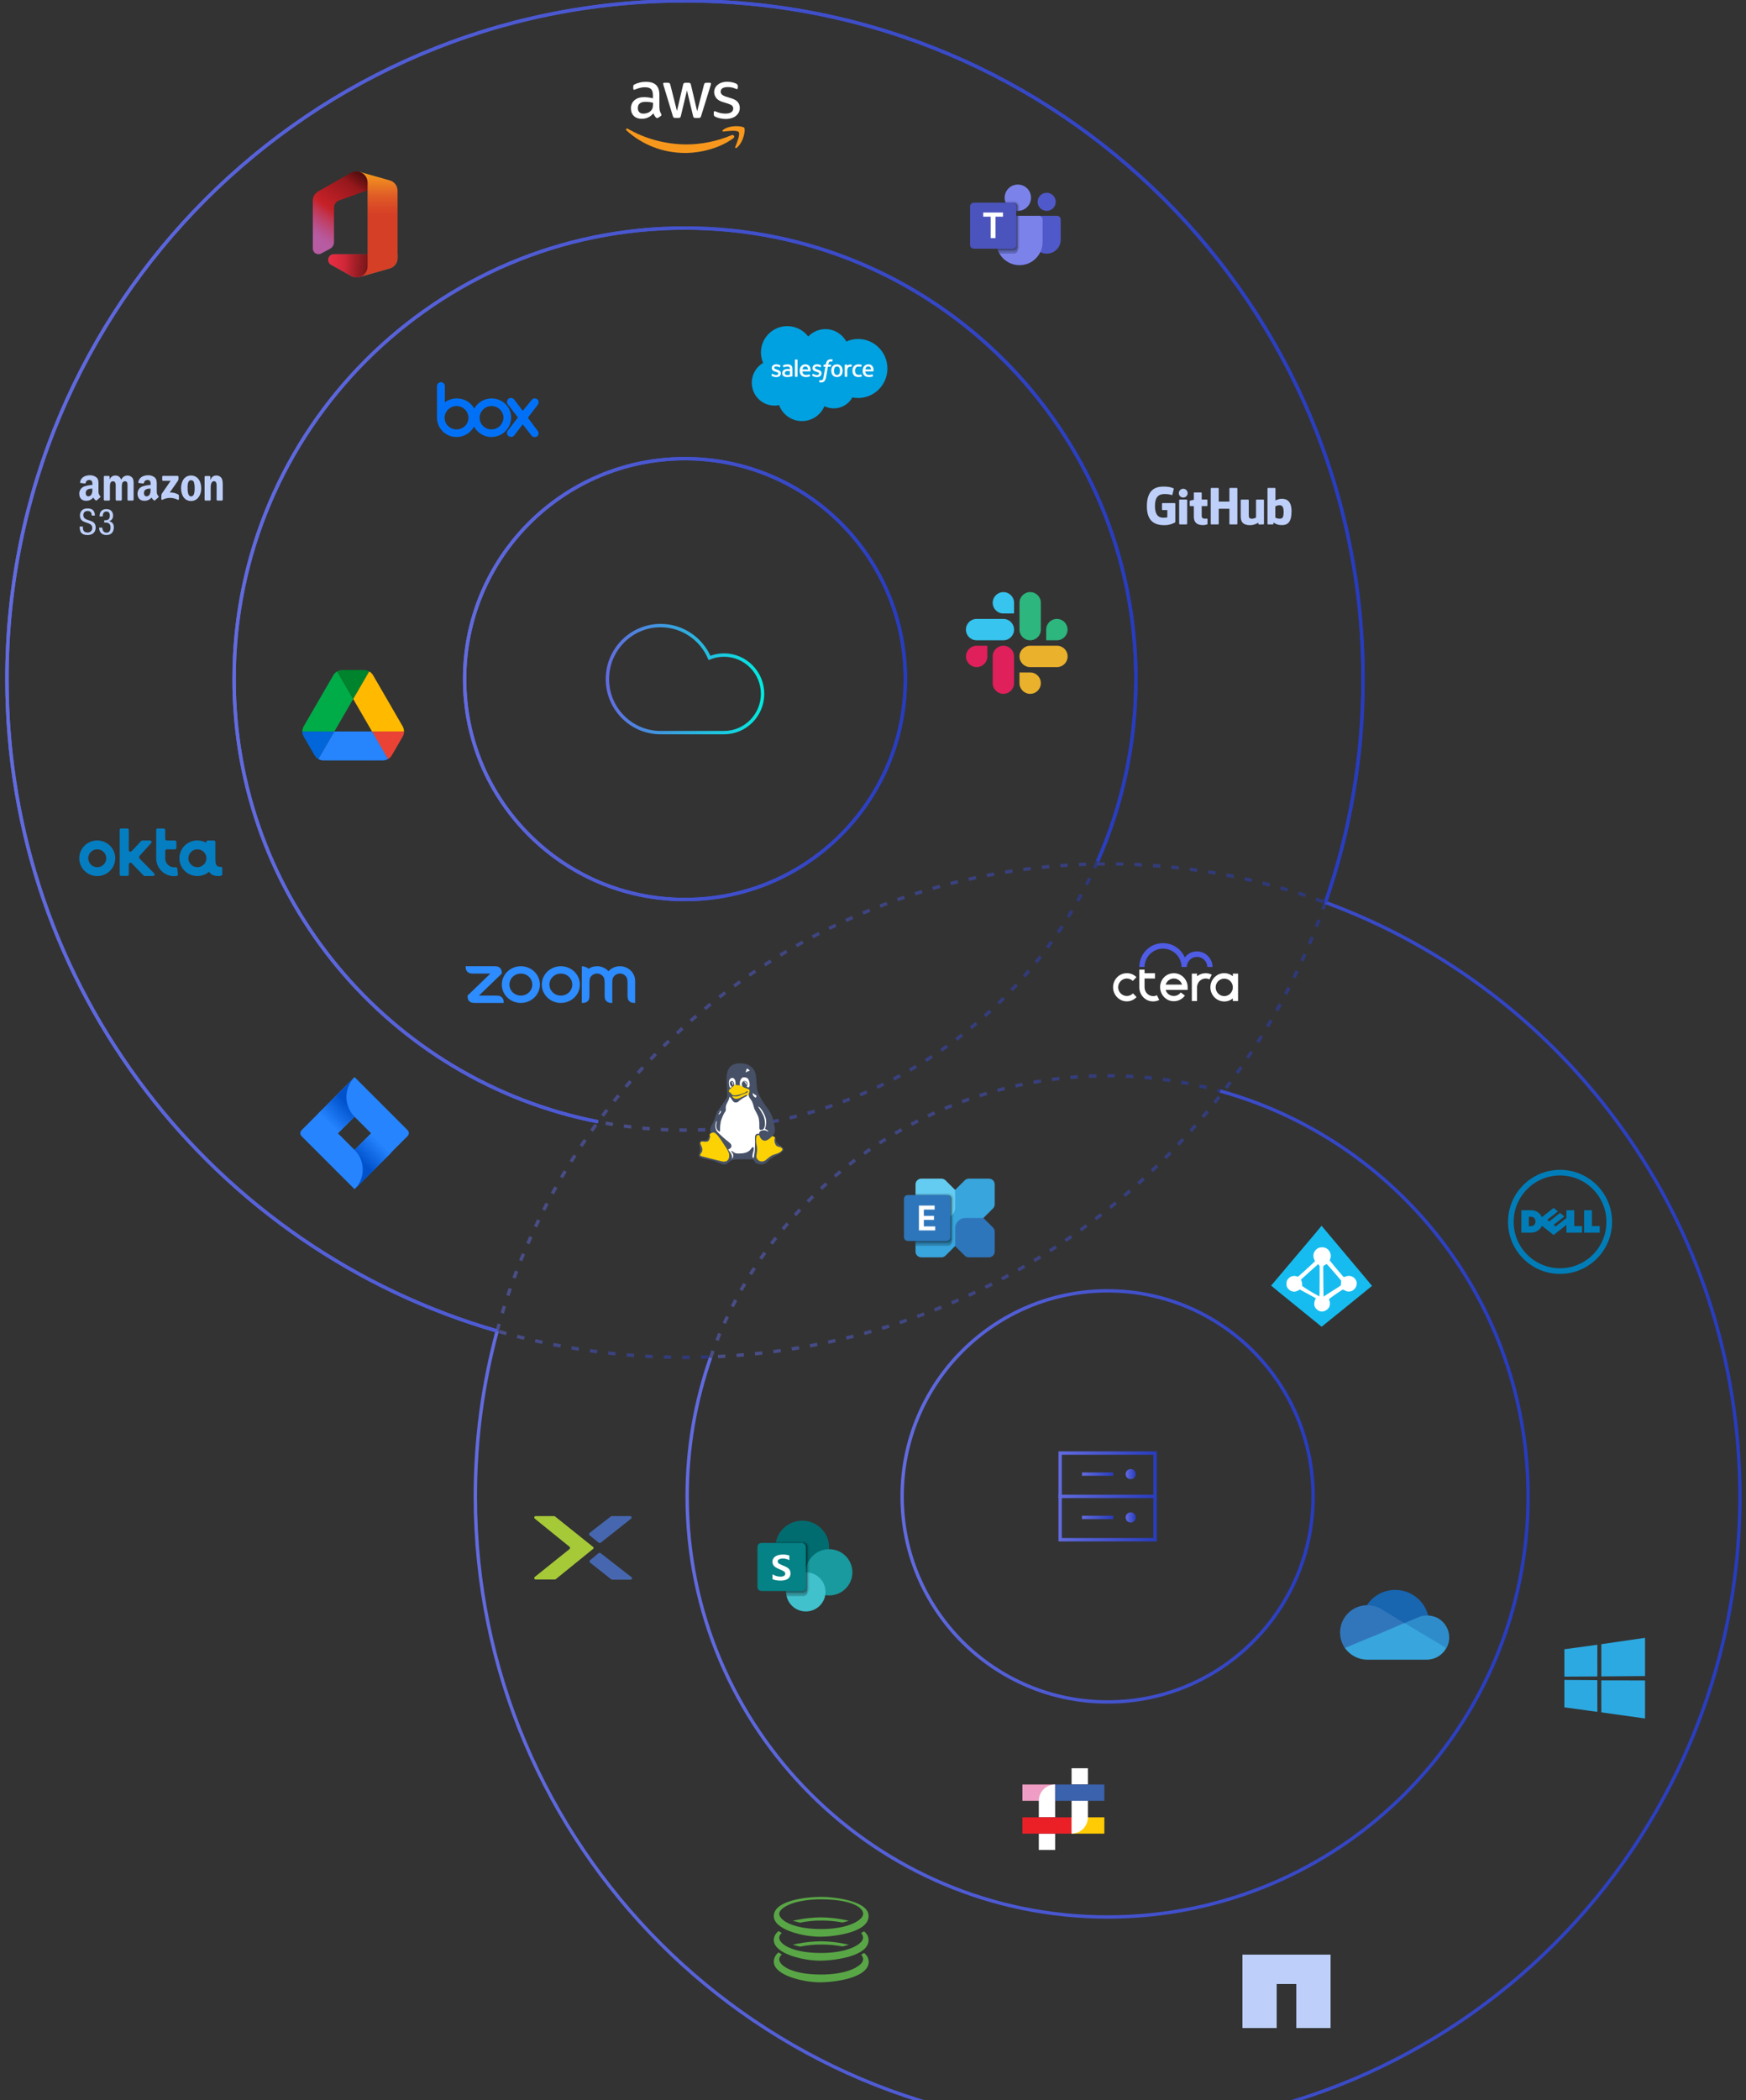 <?xml version="1.0" encoding="utf-8"?>
<!-- Generator: Adobe Illustrator 26.5.0, SVG Export Plug-In . SVG Version: 6.00 Build 0)  -->
<svg version="1.1" id="Layer_2_00000105393858882292088090000017105253025672312981_"
	 xmlns="http://www.w3.org/2000/svg" xmlns:xlink="http://www.w3.org/1999/xlink" x="0px" y="0px" viewBox="0 0 515 619.332"
	 style="enable-background:new 0 0 515 619.332;" xml:space="preserve">
<rect x="0" y="0" width="515" height="619.332" fill="#333333" stroke="none"/>
<style type="text/css">
	.st0{fill:#016C70;}
	.st1{fill:#189A9F;}
	.st2{fill:#41C1CC;}
	.st3{opacity:0.2;enable-background:new    ;}
	.st4{opacity:0.1;enable-background:new    ;}
	.st5{fill:#048286;}
	.st6{fill:#FFFFFF;}
	.st7{fill:#1865B0;}
	.st8{fill:#3176BB;}
	.st9{fill:#2E8CCB;}
	.st10{fill:#38A5DD;}
	.st11{fill:#16BCEF;}
	.st12{fill:#FFFFFF;stroke:#FFFFFF;stroke-width:0.297;stroke-linecap:round;stroke-linejoin:round;}
	.st13{fill:#EF9DC4;}
	.st14{fill:#FFCB04;}
	.st15{fill:#EB2027;}
	.st16{fill:#3B62AD;}
	.st17{fill:none;stroke:url(#SVGID_1_);stroke-miterlimit:10;}
	.st18{fill:none;stroke:url(#SVGID_00000134960197703293533130000017313114262268774825_);stroke-miterlimit:10;}
	.st19{fill:none;stroke:url(#SVGID_00000133512718749721178490000017021529757931487404_);stroke-miterlimit:10;}
	.st20{fill:none;stroke:url(#SVGID_00000165917337328782762130000003705425757480536766_);stroke-miterlimit:10;}
	.st21{fill:none;stroke:url(#SVGID_00000142173895262436465440000007463229454823118492_);stroke-miterlimit:10;}
	.st22{fill:url(#SVGID_00000011024522675413089060000007300936372490908810_);}
	.st23{fill:url(#SVGID_00000065045170687161357920000017167681847611709593_);}
	.st24{fill:none;stroke:url(#SVGID_00000103237314299723995460000013018926151014987907_);stroke-miterlimit:10;}
	
		.st25{opacity:0.5;fill:none;stroke:url(#SVGID_00000014615646662717615930000017857901814892425867_);stroke-miterlimit:10;stroke-dasharray:0,0,2.188,3.281;enable-background:new    ;}
	.st26{fill:none;stroke:url(#SVGID_00000011719592240912865110000009557568347812780452_);stroke-miterlimit:10;}
	
		.st27{opacity:0.5;fill:none;stroke:url(#SVGID_00000106861932831629993890000011927107184056148886_);stroke-miterlimit:10;stroke-dasharray:0,0,2.188,3.281;enable-background:new    ;}
	
		.st28{opacity:0.5;fill:none;stroke:url(#SVGID_00000145040920428135236130000002775762834579931278_);stroke-miterlimit:10;stroke-dasharray:0,0,2.188,3.281;enable-background:new    ;}
	.st29{fill:none;stroke:url(#SVGID_00000180337271136288236950000016134378874535864705_);stroke-miterlimit:10;}
	
		.st30{opacity:0.5;fill:none;stroke:url(#SVGID_00000092431908376325901460000005266760987319990446_);stroke-miterlimit:10;stroke-dasharray:0,0,2.188,3.281;enable-background:new    ;}
	.st31{fill:none;stroke:url(#SVGID_00000033332909652591339910000017947115743184175280_);stroke-miterlimit:10;}
	.st32{fill:none;stroke:url(#SVGID_00000034051286006612704910000000137401249890242711_);stroke-miterlimit:10;}
	
		.st33{opacity:0.5;fill:none;stroke:url(#SVGID_00000110466910437084815320000008906707936036214400_);stroke-miterlimit:10;stroke-dasharray:0,0,2.188,3.281;enable-background:new    ;}
	.st34{fill:none;stroke:url(#SVGID_00000096767655121703948060000011271108180511359885_);stroke-miterlimit:10;}
	.st35{fill:#2E76BB;}
	.st36{fill:#64CCF1;}
	.st37{fill:#2CA9E1;}
	.st38{fill:#007DB8;}
	.st39{fill-rule:evenodd;clip-rule:evenodd;fill:#FFFFFF;}
	.st40{fill-rule:evenodd;clip-rule:evenodd;fill:#FDD204;}
	.st41{fill:none;}
	.st42{fill:#465066;}
	.st43{fill:#4F5CE5;}
	.st44{fill:#A6C938;}
	.st45{fill:#4667B0;}
	.st46{fill:#59A646;}
	.st47{fill:#BED0FA;}
	.st48{fill:#2684FF;}
	.st49{fill:url(#SVGID_00000074413498224266176800000017935055589957840793_);}
	.st50{fill:url(#SVGID_00000061443129032693598450000016601200701121388418_);}
	.st51{opacity:0.2;}
	.st52{opacity:0.12;}
	.st53{fill:url(#Path-24_00000172440222928466196450000016825601855780082603_);}
	.st54{fill:url(#Path-25_00000075159986214928797410000002125005904241990297_);}
	.st55{fill:url(#Path-26_00000083782333752971859030000012821681562411643553_);}
	.st56{fill:url(#Path-27_00000176742761663560451640000009991722238547049874_);}
	.st57{fill:url(#Path-28_00000160890829484369035130000011446188757027032760_);}
	.st58{fill:#DF205B;}
	.st59{fill:#37C4EE;}
	.st60{fill:#2DB67D;}
	.st61{fill:#EAB12C;}
	.st62{fill:#057DC1;}
	.st63{fill-rule:evenodd;clip-rule:evenodd;fill:#F7981D;}
	.st64{fill:#00A1E0;}
	.st65{fill:none;stroke:url(#SVGID_00000103953906528635329230000007126711027812978076_);stroke-miterlimit:10;}
	.st66{fill:none;stroke:url(#SVGID_00000003075969490614936920000000495400505583115936_);stroke-miterlimit:10;}
	.st67{fill:none;stroke:url(#SVGID_00000102512420190161582370000016102553874415896985_);stroke-miterlimit:10;}
	.st68{fill:#5059C9;}
	.st69{fill:#7B83EB;}
	.st70{fill:#4B53BC;}
	.st71{fill-rule:evenodd;clip-rule:evenodd;fill:#2D8CFF;}
	.st72{fill:#0066DA;}
	.st73{fill:#00AC47;}
	.st74{fill:#EA4335;}
	.st75{fill:#00832D;}
	.st76{fill:#2684FC;}
	.st77{fill:#FFBA00;}
	.st78{fill:#0071F7;}
</style>
<g id="Layer_3">
	<g id="Icon_SharePoint_Full-Color">
		<ellipse id="Oval" class="st0" cx="236.629" cy="456.291" rx="7.925" ry="7.869"/>
		<ellipse id="Oval-2" class="st1" cx="244.554" cy="463.635" rx="6.868" ry="6.82"/>
		<ellipse id="Oval-3" class="st2" cx="237.686" cy="469.406" rx="5.811" ry="5.771"/>
		<path id="Path" class="st3" d="M238.195,456.158v13.325c0.001,0.068-0.006,0.136-0.02,0.202
			c-0.096,0.565-0.589,0.978-1.167,0.976h-4.998
			c-0.036-0.167-0.066-0.334-0.087-0.506c-0.026-0.168-0.041-0.336-0.046-0.506
			c-0.005-0.081-0.005-0.162-0.005-0.243c0-2.334,1.416-4.438,3.586-5.332
			c-3.882-0.577-6.754-3.888-6.755-7.786c-0.001-0.439,0.036-0.878,0.112-1.31
			h8.192c0.315-0.001,0.617,0.123,0.84,0.345s0.348,0.521,0.347,0.834
			L238.195,456.158z"/>
		<path id="Path-2" class="st4" d="M238.705,456.158v12.313
			c-0.009,0.927-0.763,1.676-1.696,1.685h-5.084
			c-0.026-0.168-0.041-0.336-0.046-0.506c-0.005-0.081-0.005-0.162-0.005-0.243
			c0-2.334,1.416-4.438,3.586-5.332c-3.882-0.577-6.754-3.888-6.755-7.786
			c-0.001-0.439,0.036-0.878,0.112-1.31c0.025-0.172,0.061-0.339,0.102-0.506
			h8.09c0.936,0.003,1.693,0.756,1.696,1.685L238.705,456.158z"/>
		<path id="Path-3" class="st3" d="M238.195,456.158v12.313
			c0.001,0.313-0.124,0.613-0.347,0.834s-0.525,0.345-0.84,0.345h-5.13
			c-0.005-0.081-0.005-0.162-0.005-0.243c0-2.334,1.416-4.438,3.586-5.332
			c-3.882-0.577-6.754-3.888-6.755-7.786c-0.001-0.439,0.036-0.878,0.112-1.31
			h8.192c0.315-0.001,0.617,0.123,0.84,0.345s0.348,0.521,0.347,0.834l0,0
			L238.195,456.158z"/>
		<path id="Path-4" class="st4" d="M237.686,456.158v12.313
			c0.001,0.313-0.124,0.613-0.347,0.834c-0.223,0.221-0.525,0.345-0.84,0.345
			h-4.621c-0.005-0.081-0.005-0.162-0.005-0.243
			c0-2.334,1.416-4.438,3.586-5.332c-3.882-0.577-6.754-3.888-6.755-7.786
			c-0.001-0.439,0.036-0.878,0.112-1.31h7.682
			c0.315-0.001,0.617,0.123,0.84,0.345c0.223,0.221,0.348,0.521,0.347,0.834
			V456.158z"/>
		<path id="Rectangle" class="st5" d="M224.61,454.979h11.887c0.656,0,1.189,0.532,1.189,1.189
			v11.788c0,0.656-0.532,1.189-1.189,1.189h-11.887
			c-0.656,0-1.189-0.532-1.189-1.189v-11.788
			C223.422,455.511,223.954,454.979,224.61,454.979z"/>
		<path id="Path-5" class="st6" d="M228.705,462.107c-0.26-0.171-0.478-0.4-0.636-0.667
			c-0.153-0.28-0.23-0.595-0.222-0.913c-0.013-0.431,0.133-0.852,0.412-1.182
			c0.293-0.331,0.671-0.576,1.094-0.708c0.482-0.158,0.987-0.236,1.495-0.231
			c0.668-0.024,1.334,0.069,1.97,0.274v1.381
			c-0.276-0.166-0.577-0.288-0.892-0.362c-0.341-0.083-0.691-0.125-1.042-0.124
			c-0.37-0.013-0.738,0.064-1.07,0.225c-0.257,0.11-0.424,0.361-0.425,0.639
			c-0.002,0.168,0.063,0.331,0.18,0.453c0.139,0.143,0.303,0.26,0.484,0.344
			c0.203,0.1,0.506,0.233,0.909,0.399c0.045,0.014,0.088,0.031,0.13,0.052
			c0.397,0.154,0.781,0.342,1.146,0.562c0.277,0.169,0.509,0.402,0.678,0.678
			c0.174,0.312,0.258,0.666,0.245,1.022c0.02,0.442-0.117,0.878-0.385,1.231
			c-0.268,0.325-0.627,0.564-1.032,0.688c-0.475,0.148-0.971,0.22-1.469,0.212
			c-0.446,0.002-0.891-0.035-1.331-0.109c-0.372-0.059-0.735-0.163-1.081-0.311
			v-1.459c0.331,0.235,0.702,0.41,1.094,0.518
			c0.39,0.121,0.795,0.185,1.204,0.191c0.378,0.024,0.756-0.056,1.091-0.23
			c0.233-0.133,0.374-0.382,0.367-0.649c0.001-0.186-0.073-0.365-0.206-0.497
			c-0.166-0.161-0.358-0.294-0.568-0.393c-0.241-0.121-0.598-0.279-1.071-0.476
			c-0.375-0.15-0.733-0.336-1.071-0.556h0.001L228.705,462.107z"/>
	</g>
	<g id="Logo_OneDrive_Full-Color">
		<path id="Path-6" class="st7" d="M414.243,480.181c0,0,6.9-3.866,7.019-3.807
			c-1.373-5.364-6.825-8.608-12.194-7.257c-2.426,0.613-4.53,2.122-5.889,4.223
			c0.059,0,11.064,6.841,11.064,6.841V480.181z"/>
		<path id="Path-7" class="st8" d="M407.522,474.53L407.522,474.53
			c-1.271-0.778-2.733-1.19-4.223-1.19h-0.119
			c-4.434,0.068-7.974,3.715-7.911,8.149c0.026,1.614,0.522,3.185,1.428,4.521
			l11.064-1.13l6.484-6.246l-6.722-4.104H407.522z"/>
		<path id="Path-8" class="st9" d="M421.322,476.374h-0.416
			c-0.881-0.007-1.753,0.176-2.558,0.535l0,0l-4.045,1.666l4.402,4.878l7.971,2.498
			c0.827-1.529,1.009-3.325,0.506-4.989c-0.503-1.664-1.648-3.059-3.183-3.874
			c-0.837-0.41-1.747-0.652-2.677-0.714l0,0V476.374z"/>
		<path id="Path-9" class="st10" d="M420.906,482.56l-1.666-1.011l-3.807-2.26l-1.19-0.714
			l-3.034,1.309l-5.889,2.498l-2.677,1.071l-5.948,2.498
			c1.509,2.155,3.972,3.441,6.603,3.45h17.548
			c2.408-0.013,4.618-1.335,5.77-3.45l-5.71-3.391V482.56z"/>
	</g>
	<g id="Logo_Azure-AD_Full-Color">
		<path id="path1008" class="st11" d="M389.797,361.451c0.032,0,0.064,0.039,0.111,0.11
			c0.04,0.063,3.384,4.044,7.435,8.844c4.051,4.8,7.356,8.749,7.34,8.773
			c-0.008,0.024-3.233,2.648-7.165,5.825c-3.932,3.176-7.277,5.88-7.427,6.006
			c-0.262,0.213-0.278,0.221-0.373,0.126c-0.056-0.055-3.408-2.775-7.451-6.046
			s-7.34-5.967-7.324-6.006c0.016-0.039,3.336-3.973,7.396-8.749
			s7.38-8.725,7.396-8.789c0.016-0.063,0.04-0.095,0.064-0.095V361.451z"/>
		<path id="path923" class="st12" d="M389.249,386.461c-0.461-0.166-1.017-0.638-1.247-1.08
			c-0.286-0.544-0.262-1.395,0.056-2.073c0.246-0.504,0.246-0.52,0.087-0.638
			c-0.087-0.063-1.144-0.646-2.335-1.285c-1.192-0.638-2.232-1.198-2.304-1.237
			c-0.095-0.055-0.254,0-0.54,0.181c-0.929,0.583-1.899,0.52-2.661-0.181
			c-0.548-0.504-0.707-0.859-0.707-1.584c0-0.702,0.143-1.064,0.596-1.513
			c0.612-0.607,1.43-0.812,2.216-0.552c0.429,0.142,0.437,0.142,0.707-0.063
			c0.318-0.236,2.868-2.546,4.099-3.705l0.85-0.804l-0.254-0.528
			c-0.516-1.064-0.254-2.246,0.651-2.956c0.493-0.386,0.858-0.504,1.565-0.504
			c1.652,0,2.804,1.718,2.185,3.255c-0.167,0.426-0.167,0.434-0.008,0.694
			c0.135,0.229,2.431,2.979,3.646,4.382c0.214,0.244,0.453,0.441,0.532,0.441
			c0.079,0,0.35-0.079,0.604-0.173c1.184-0.465,2.431,0.055,2.923,1.222
			c0.318,0.749,0.04,1.758-0.635,2.365c-0.477,0.426-0.826,0.56-1.462,0.56
			c-0.445,0-0.612-0.047-1.08-0.3c-0.349-0.189-0.62-0.284-0.731-0.252
			c-0.191,0.047-3.122,2.041-3.773,2.562c-0.397,0.323-0.429,0.441-0.222,0.922
			c0.199,0.473,0.175,1.214-0.048,1.679c-0.246,0.512-0.858,1.025-1.39,1.182
			c-0.54,0.15-0.866,0.15-1.319-0.016l0,0L389.249,386.461z M389.384,377.775
			v-4.493l-0.254-0.347c-0.143-0.189-0.278-0.347-0.302-0.347
			c-0.103,0-5.235,4.627-5.235,4.721c0,0.024,0.079,0.26,0.175,0.512
			c0.095,0.26,0.167,0.631,0.159,0.843c-0.008,0.213-0.008,0.449-0.008,0.528
			c0.008,0.181,1.724,1.269,4.298,2.743c0.707,0.41,0.953,0.512,1.041,0.441
			c0.103-0.087,0.127-0.962,0.127-4.603l0,0V377.775z M391.561,381.748
			c3.4-2.12,4.035-2.546,4.075-2.704c0.024-0.095,0.056-0.465,0.064-0.836
			l0.024-0.662l-1.732-2.041c-1.859-2.183-2.542-2.924-2.701-2.924
			c-0.056,0-0.334,0.158-0.62,0.347l-0.524,0.347l0.024,4.485
			c0.024,4.02,0.056,4.698,0.207,4.698c0.016,0.008,0.556-0.315,1.184-0.709l0,0
			V381.748z"/>
	</g>
	<g>
		<rect x="301.57" y="526.203" class="st13" width="9.651" height="4.814"/>
		<rect x="316.058" y="535.881" class="st14" width="9.677" height="4.814"/>
		<rect x="306.407" y="540.694" class="st6" width="4.814" height="4.814"/>
		<path class="st6" d="M311.221,526.203L311.221,526.203c-2.659,0-4.814,2.155-4.814,4.814l0,0
			v4.864h4.814V526.203z"/>
		<rect x="301.57" y="535.881" class="st15" width="14.538" height="4.814"/>
		<rect x="316.071" y="521.414" class="st6" width="4.814" height="4.79"/>
		<path class="st6" d="M316.071,530.225v10.464l0,0c2.656,0,4.811-2.152,4.814-4.808l0,0
			v-5.656h-4.814V530.225z"/>
		<rect x="311.221" y="526.203" class="st16" width="14.515" height="4.814"/>
	</g>
	
		<linearGradient id="SVGID_1_" gradientUnits="userSpaceOnUse" x1="178.659" y1="650.25" x2="225.428" y2="650.25" gradientTransform="matrix(1 0 0 1 0 -450)">
		<stop  offset="0" style="stop-color:#626BDF"/>
		<stop  offset="1" style="stop-color:#00ECE0"/>
	</linearGradient>
	<path class="st17" d="M213.551,193.159c-1.514,0-2.956,0.304-4.276,0.843
		c-2.409-5.607-7.954-9.534-14.416-9.534c-8.67,0-15.699,7.067-15.699,15.782
		c0,8.717,7.029,15.782,15.699,15.782h18.692c6.283,0,11.377-5.121,11.377-11.437
		s-5.094-11.437-11.377-11.437V193.159z"/>
	<g>
		
			<linearGradient id="SVGID_00000140733095227385583490000012034937907541020823_" gradientUnits="userSpaceOnUse" x1="319.149" y1="884.675" x2="328.36" y2="884.675" gradientTransform="matrix(1 0 0 1 0 -450)">
			<stop  offset="0" style="stop-color:#626BDF"/>
			<stop  offset="1" style="stop-color:#283CBE"/>
		</linearGradient>
		
			<line style="fill:none;stroke:url(#SVGID_00000140733095227385583490000012034937907541020823_);stroke-miterlimit:10;" x1="328.36" y1="434.675" x2="319.149" y2="434.675"/>
		
			<linearGradient id="SVGID_00000183243270715607787520000017862490284299924126_" gradientUnits="userSpaceOnUse" x1="312.204" y1="884.858" x2="341.204" y2="884.858" gradientTransform="matrix(1 0 0 1 0 -450)">
			<stop  offset="0" style="stop-color:#626BDF"/>
			<stop  offset="1" style="stop-color:#283CBE"/>
		</linearGradient>
		
			<rect x="312.704" y="428.469" style="fill:none;stroke:url(#SVGID_00000183243270715607787520000017862490284299924126_);stroke-miterlimit:10;" width="28" height="12.779"/>
		
			<linearGradient id="SVGID_00000031168084489240976130000001869727910377050292_" gradientUnits="userSpaceOnUse" x1="319.149" y1="897.454" x2="328.36" y2="897.454" gradientTransform="matrix(1 0 0 1 0 -450)">
			<stop  offset="0" style="stop-color:#626BDF"/>
			<stop  offset="1" style="stop-color:#283CBE"/>
		</linearGradient>
		
			<line style="fill:none;stroke:url(#SVGID_00000031168084489240976130000001869727910377050292_);stroke-miterlimit:10;" x1="328.36" y1="447.454" x2="319.149" y2="447.454"/>
		
			<linearGradient id="SVGID_00000125567431792594557150000002062814209010476975_" gradientUnits="userSpaceOnUse" x1="312.204" y1="897.637" x2="341.204" y2="897.637" gradientTransform="matrix(1 0 0 1 0 -450)">
			<stop  offset="0" style="stop-color:#626BDF"/>
			<stop  offset="1" style="stop-color:#283CBE"/>
		</linearGradient>
		
			<polyline style="fill:none;stroke:url(#SVGID_00000125567431792594557150000002062814209010476975_);stroke-miterlimit:10;" points="
			340.704,441.248 340.704,454.026 312.704,454.026 312.704,441.248 313.239,441.248 		"/>
		
			<linearGradient id="SVGID_00000017516673228527836710000008527564947809334691_" gradientUnits="userSpaceOnUse" x1="332.015" y1="897.454" x2="335.015" y2="897.454" gradientTransform="matrix(1 0 0 1 0 -450)">
			<stop  offset="0" style="stop-color:#626BDF"/>
			<stop  offset="1" style="stop-color:#283CBE"/>
		</linearGradient>
		
			<circle style="fill:url(#SVGID_00000017516673228527836710000008527564947809334691_);" cx="333.515" cy="447.454" r="1.5"/>
		
			<linearGradient id="SVGID_00000083085105759970355320000005300278491550389172_" gradientUnits="userSpaceOnUse" x1="332.015" y1="884.675" x2="335.015" y2="884.675" gradientTransform="matrix(1 0 0 1 0 -450)">
			<stop  offset="0" style="stop-color:#626BDF"/>
			<stop  offset="1" style="stop-color:#283CBE"/>
		</linearGradient>
		
			<circle style="fill:url(#SVGID_00000083085105759970355320000005300278491550389172_);" cx="333.515" cy="434.675" r="1.5"/>
	</g>
	
		<linearGradient id="SVGID_00000070821541181982034170000013641909564038447799_" gradientUnits="userSpaceOnUse" x1="68.544" y1="649.013" x2="335.544" y2="649.013" gradientTransform="matrix(1 0 0 1 0 -450)">
		<stop  offset="0" style="stop-color:#626BDF"/>
		<stop  offset="1" style="stop-color:#283CBE"/>
	</linearGradient>
	<path style="fill:none;stroke:url(#SVGID_00000070821541181982034170000013641909564038447799_);stroke-miterlimit:10;" d="
		M176.426,330.785C115.23,318.845,69.044,264.941,69.044,200.25c0-73.454,59.546-133,133-133
		s133,59.546,133,133c0,19.109-4.03,37.277-11.287,53.701"/>
	
		<linearGradient id="SVGID_00000179647831658417722510000005206916864893797281_" gradientUnits="userSpaceOnUse" x1="176.33" y1="743.749" x2="324.214" y2="743.749" gradientTransform="matrix(1 0 0 1 0 -450)">
		<stop  offset="0" style="stop-color:#626BDF"/>
		<stop  offset="1" style="stop-color:#283CBE"/>
	</linearGradient>
	
		<path style="opacity:0.5;fill:none;stroke:url(#SVGID_00000179647831658417722510000005206916864893797281_);stroke-miterlimit:10;stroke-dasharray:0,0,2.188,3.281;enable-background:new    ;" d="
		M323.757,253.951C303.12,300.656,256.388,333.25,202.044,333.25
		c-8.763,0-17.328-0.847-25.617-2.465"/>
	
		<linearGradient id="SVGID_00000043459516355508698230000005941015360600961164_" gradientUnits="userSpaceOnUse" x1="1.544" y1="646.354" x2="402.544" y2="646.354" gradientTransform="matrix(1 0 0 1 0 -450)">
		<stop  offset="0" style="stop-color:#626BDF"/>
		<stop  offset="1" style="stop-color:#283CBE"/>
	</linearGradient>
	<path style="fill:none;stroke:url(#SVGID_00000043459516355508698230000005941015360600961164_);stroke-miterlimit:10;" d="
		M146.646,392.478C63.137,368.456,2.044,291.487,2.044,200.25c0-110.457,89.543-200,200-200
		s200,89.543,200,200c0,23.074-3.907,45.235-11.096,65.858"/>
	
		<linearGradient id="SVGID_00000115506724798961912420000011874812783729238204_" gradientUnits="userSpaceOnUse" x1="146.508" y1="846.374" x2="208.921" y2="846.374" gradientTransform="matrix(1 0 0 1 0 -450)">
		<stop  offset="0" style="stop-color:#626BDF"/>
		<stop  offset="1" style="stop-color:#283CBE"/>
	</linearGradient>
	
		<path style="opacity:0.5;fill:none;stroke:url(#SVGID_00000115506724798961912420000011874812783729238204_);stroke-miterlimit:10;stroke-dasharray:0,0,2.188,3.281;enable-background:new    ;" d="
		M208.904,400.135c-2.277,0.077-4.564,0.115-6.861,0.115
		c-19.22,0-37.806-2.711-55.398-7.772"/>
	
		<linearGradient id="SVGID_00000147209819785636364540000014905915509033184146_" gradientUnits="userSpaceOnUse" x1="208.887" y1="783.289" x2="391.419" y2="783.289" gradientTransform="matrix(1 0 0 1 0 -450)">
		<stop  offset="0" style="stop-color:#626BDF"/>
		<stop  offset="1" style="stop-color:#283CBE"/>
	</linearGradient>
	
		<path style="opacity:0.5;fill:none;stroke:url(#SVGID_00000147209819785636364540000014905915509033184146_);stroke-miterlimit:10;stroke-dasharray:0,0,2.188,3.281;enable-background:new    ;" d="
		M390.947,266.108c-26.511,76.05-97.648,131.182-182.043,134.027"/>
	
		<linearGradient id="SVGID_00000045606918489076380770000007925940679214925711_" gradientUnits="userSpaceOnUse" x1="136.544" y1="650.25" x2="267.544" y2="650.25" gradientTransform="matrix(1 0 0 1 0 -450)">
		<stop  offset="0" style="stop-color:#626BDF"/>
		<stop  offset="1" style="stop-color:#283CBE"/>
	</linearGradient>
	
		<circle style="fill:none;stroke:url(#SVGID_00000045606918489076380770000007925940679214925711_);stroke-miterlimit:10;" cx="202.044" cy="200.25" r="65"/>
	
		<linearGradient id="SVGID_00000100363510139979495420000007846661519414465179_" gradientUnits="userSpaceOnUse" x1="209.103" y1="808.629" x2="360.065" y2="808.629" gradientTransform="matrix(1 0 0 1 0 -450)">
		<stop  offset="0" style="stop-color:#626BDF"/>
		<stop  offset="1" style="stop-color:#283CBE"/>
	</linearGradient>
	
		<path style="opacity:0.5;fill:none;stroke:url(#SVGID_00000100363510139979495420000007846661519414465179_);stroke-miterlimit:10;stroke-dasharray:0,0,2.188,3.281;enable-background:new    ;" d="
		M209.575,400.369c16.895-48.412,62.956-83.145,117.129-83.145
		c11.509,0,22.652,1.568,33.227,4.501"/>
	
		<linearGradient id="SVGID_00000144320716545443427020000000636571213381658539_" gradientUnits="userSpaceOnUse" x1="202.18" y1="893.507" x2="451.228" y2="893.507" gradientTransform="matrix(1 0 0 1 0 -450)">
		<stop  offset="0" style="stop-color:#626BDF"/>
		<stop  offset="1" style="stop-color:#283CBE"/>
	</linearGradient>
	<path style="fill:none;stroke:url(#SVGID_00000144320716545443427020000000636571213381658539_);stroke-miterlimit:10;" d="
		M359.931,321.725c52.362,14.525,90.797,62.535,90.797,119.523
		c0,68.497-55.527,124.024-124.024,124.024s-124.024-55.527-124.024-124.024
		c0-14.323,2.428-28.079,6.895-40.879"/>
	
		<linearGradient id="SVGID_00000057867614034568518340000007395812244338963106_" gradientUnits="userSpaceOnUse" x1="139.702" y1="896.943" x2="513.706" y2="896.943" gradientTransform="matrix(1 0 0 1 0 -450)">
		<stop  offset="0" style="stop-color:#626BDF"/>
		<stop  offset="1" style="stop-color:#283CBE"/>
	</linearGradient>
	<path style="fill:none;stroke:url(#SVGID_00000057867614034568518340000007395812244338963106_);stroke-miterlimit:10;" d="
		M390.948,266.106c71.35,26.18,122.259,94.716,122.259,175.142
		c0,103.002-83.5,186.502-186.502,186.502s-186.502-83.5-186.502-186.502
		c0-16.874,2.241-33.224,6.441-48.77"/>
	
		<linearGradient id="SVGID_00000013171222991934351300000003421929040071211943_" gradientUnits="userSpaceOnUse" x1="146.161" y1="773.427" x2="391.12" y2="773.427" gradientTransform="matrix(1 0 0 1 0 -450)">
		<stop  offset="0" style="stop-color:#626BDF"/>
		<stop  offset="1" style="stop-color:#283CBE"/>
	</linearGradient>
	
		<path style="opacity:0.5;fill:none;stroke:url(#SVGID_00000013171222991934351300000003421929040071211943_);stroke-miterlimit:10;stroke-dasharray:0,0,2.188,3.281;enable-background:new    ;" d="
		M146.643,392.478c21.44-79.349,93.932-137.732,180.061-137.732
		c22.576,0,44.215,4.011,64.244,11.36"/>
	
		<linearGradient id="SVGID_00000029036532056795186160000005446997872238315963_" gradientUnits="userSpaceOnUse" x1="265.591" y1="891.248" x2="387.817" y2="891.248" gradientTransform="matrix(1 0 0 1 0 -450)">
		<stop  offset="0" style="stop-color:#626BDF"/>
		<stop  offset="1" style="stop-color:#283CBE"/>
	</linearGradient>
	
		<circle style="fill:none;stroke:url(#SVGID_00000029036532056795186160000005446997872238315963_);stroke-miterlimit:10;" cx="326.704" cy="441.248" r="60.613"/>
	<g id="Icon_Exchange_Full-Color">
		<path id="Path-10" class="st10" d="M291.704,347.555h-5.941c-0.451,0-0.883,0.178-1.201,0.494
			l-14.023,13.925c-0.319,0.316-0.498,0.745-0.498,1.193v5.9
			c0,0.447,0.179,0.876,0.497,1.193c0.319,0.316,0.751,0.494,1.201,0.494h5.941
			c0.451,0,0.883-0.178,1.201-0.494l14.023-13.925
			c0.319-0.316,0.497-0.745,0.497-1.193v-5.9c0-0.447-0.179-0.876-0.497-1.193
			c-0.319-0.316-0.751-0.494-1.201-0.494H291.704z"/>
		<path id="Path-11" class="st35" d="M291.705,370.754h-5.941c-0.45,0-0.883-0.178-1.201-0.494
			l-2.84-2.82v-5.269c0-1.666,1.36-3.016,3.037-3.016h5.306l2.84,2.82
			c0.319,0.316,0.497,0.745,0.497,1.193v5.9
			C293.403,369.998,292.643,370.754,291.705,370.754z"/>
		<path id="Path-12" class="st36" d="M271.741,347.555h5.941c0.451,0,0.883,0.178,1.201,0.494
			l2.84,2.82v5.269c0,1.666-1.36,3.016-3.037,3.016h-5.306l-2.84-2.82
			c-0.319-0.316-0.497-0.745-0.497-1.193v-5.9c0-0.932,0.76-1.687,1.699-1.687
			V347.555z"/>
		<path id="Path-13" class="st3" d="M280.749,353.514v12.73
			c0.001,0.065-0.005,0.13-0.019,0.193c-0.091,0.54-0.563,0.935-1.115,0.933
			h-9.573V352.388h9.573c0.301-0.001,0.59,0.118,0.802,0.329
			s0.332,0.498,0.332,0.797V353.514z"/>
		<path id="Path-14" class="st4" d="M281.236,353.514v11.764
			c-0.008,0.885-0.729,1.601-1.621,1.609h-9.573v-14.982h9.573
			c0.894,0.003,1.618,0.722,1.621,1.609V353.514z"/>
		<path id="Path-15" class="st3" d="M280.749,353.514v11.764
			c0,0.299-0.119,0.586-0.332,0.797c-0.213,0.211-0.502,0.33-0.802,0.329
			h-9.573V352.388h9.573c0.301-0.001,0.59,0.118,0.802,0.329
			s0.332,0.498,0.332,0.797V353.514z"/>
		<path id="Path-16" class="st4" d="M280.263,353.514v11.764
			c0,0.299-0.119,0.586-0.332,0.797c-0.213,0.211-0.502,0.33-0.802,0.329
			h-9.086V352.388h9.086c0.301-0.001,0.59,0.118,0.802,0.329
			c0.213,0.211,0.332,0.498,0.332,0.797V353.514z"/>
		<path id="Rectangle-2" class="st35" d="M267.771,352.388h11.356c0.627,0,1.136,0.508,1.136,1.136
			v11.261c0,0.627-0.508,1.136-1.136,1.136h-11.356
			c-0.627,0-1.136-0.508-1.136-1.136v-11.261
			C266.635,352.896,267.144,352.388,267.771,352.388z"/>
		<polygon id="Path-17" class="st6" points="275.681,356.68 272.494,356.68 272.494,358.531 
			275.485,358.531 275.485,359.717 272.494,359.717 272.494,361.638 275.85,361.638 
			275.85,362.819 271.048,362.819 271.048,355.489 275.681,355.489 		"/>
	</g>
	<path id="Logo_Windows_Full-Color" class="st37" d="M461.428,486.318l9.724-1.32l0.004,9.35
		l-9.719,0.055l-0.009-8.085V486.318L461.428,486.318z M471.147,495.425l0.007,9.359
		l-9.719-1.332l-0.001-8.089l9.712,0.063h0V495.425z M472.326,484.825
		l12.893-1.876v11.28l-12.893,0.102v-9.506V484.825z M485.221,495.513l-0.003,11.229
		l-12.893-1.814l-0.018-9.436l12.914,0.021V495.513z"/>
	<g id="layer1">
		<g id="g3460">
			<path id="path3462" class="st38" d="M460.152,346.615c-3.778,0-7.199,1.532-9.675,4.011
				c-2.478,2.473-4.009,5.896-4.009,9.675c0,3.777,1.531,7.197,4.009,9.671
				c2.477,2.475,5.898,4.01,9.675,4.01c3.778,0,7.201-1.535,9.674-4.01
				c2.477-2.474,4.005-5.895,4.005-9.671c0-3.779-1.528-7.202-4.005-9.675
				C467.353,348.147,463.93,346.615,460.152,346.615 M460.152,344.957
				c8.472,0,15.342,6.87,15.342,15.344c0,8.471-6.869,15.341-15.342,15.341
				c-8.471,0-15.344-6.869-15.344-15.341
				C444.808,351.827,451.681,344.957,460.152,344.957"/>
		</g>
		<g id="g3464">
			<path id="path3466" class="st38" d="M452.896,360.176c0-0.894-0.593-1.402-1.433-1.402h-0.514
				v2.805h0.499C452.229,361.579,452.896,361.155,452.896,360.176 M462.039,361.185
				l-3.787,2.982l-3.461-2.725c-0.499,1.2-1.706,2.033-3.096,2.033h-2.962
				v-6.599h2.962c1.553,0,2.672,0.988,3.095,2.04l3.462-2.722l1.282,1.009
				l-3.173,2.494l0.61,0.477l3.172-2.492l1.284,1.006l-3.172,2.497l0.609,0.478
				l3.175-2.497v-2.29h2.302v4.673h2.296v1.934h-4.598v-2.298l0,0V361.185z
				 M469.554,361.55h2.295v1.933h-4.6v-6.607h2.304v4.674V361.55z"/>
		</g>
	</g>
	<g id="Icon_UNIX_Full-Color">
		<polygon id="Fill-1" class="st39" points="214.556,321.119 214.508,317.763 216.447,316.594 
			219.324,314.597 220.507,314.548 221.737,315.91 222.401,320.439 221.502,322.094 
			217.769,321.995 		"/>
		<polygon id="Fill-2" class="st39" points="210.65,330.723 211.652,327.84 213.612,325.448 
			214.615,323.396 215.047,322.714 222.214,321.591 223.648,323.887 227.662,333.7 
			226.276,335.456 222.642,341.663 219.128,341.315 215.14,342.051 210.504,336.777 
			209.74,332.383 		"/>
		<g id="Group-20">
			<path id="Fill-3" class="st40" d="M220,323.195c0,0-0.238-0.049,0.427-0.197
				c0.668-0.144,0.672-0.288,0.858-0.484c0.189-0.193,0.286-0.632,0.286-1.116
				s0.238-1.892,0.189-2.278c-0.045-0.39-0.858-1.843-1.188-2.039
				c-0.334-0.193-4.047-0.534-4.047-0.534l-1.144,0.923l-0.858,0.821l0.193,2.622
				c0,0-0.241,0.825-0.193,1.162c0.048,0.341,0.527,0.73,0.717,0.923
				c0.189,0.197,0.902,0.976,1.14,1.215c0.241,0.242,0.29,0.484,0.858,0.291
				c0.572-0.193,0.906-0.193,1.337-0.533c0.427-0.341,1.426-0.776,1.426-0.776"/>
			<path id="Fill-5" class="st39" d="M217.81,319.071c0.145-0.39,0.334-1.116,0.665-1.358
				c0.334-0.242,1.051-0.443,1.478-0.39c0.431,0.049,1.237,0.484,1.43,0.825
				c0.189,0.341,0.189,1.699,0.189,1.699l-0.096,1.116l-0.665-0.049l-1.43-0.583
				h-0.238c0,0-0.238,0.095-0.954-0.291c-0.713-0.39-0.524-0.579-0.379-0.969"/>
			<path id="Fill-7" class="st39" d="M216.287,320.138c0.022-0.023,0.067-0.053,0.126-0.087
				c0.29-0.163,0.921-0.401,0.921-0.401s0.616-1.597,0.093-2.229
				c-0.52-0.632-1.663-0.533-1.663-0.533s-1.237,0.727-1.192,1.018
				c0.048,0.291,0.096,1.309,0.145,1.453c0.045,0.148,0.238,1.699,0.238,1.699
				l0.427-0.193l0.62-0.484c0,0,0.145-0.095,0.286-0.242"/>
			<path id="Fill-9" class="st40" d="M225.381,334.793c0,0,0.301,0.023,0.691,0.053
				c0.1,0.007,0.201,0.011,0.301,0.015c0.512,0.019,0.962,0.098,1.441,0.159
				c0.316,0.038,0.839,0.242,0.876,0.647c0.052,0.598-0.119,1.256,0.379,1.502
				c0.509,0.352,1.645,1.165,1.645,1.165l0.334,0.628l-0.999,0.923l-4.905,3.008
				l-2.235-0.776v-1.843l0.093-2.475l-0.238-2.233l0.379-0.874l0.954-0.291
				l1.285,0.39V334.793z"/>
			<path id="Fill-11" class="st40" d="M211.197,333.703c-0.048-0.046-0.917,0.216-0.973,0.227
				c-0.405,0.06-0.917,0.344-0.917,0.795c0,0.231-0.018,0.469-0.122,0.677
				c-0.082,0.163-0.267,0.409-0.264,0.462c-0.063,0.178-0.178,0.428-0.338,0.533
				c-0.186,0.019-1.01,0.095-1.01,0.095h-0.717l-0.427,0.53l0.334,1.412
				l-0.096,1.112l-0.33,1.264l0.806,0.435l6.097,1.65l1.381-0.435l0.713-1.797
				l-0.145-0.677l-0.665-1.358c0,0-2.896-4.287-3.327-4.923"/>
			<g id="Group-15">
				<g>
					<path id="Fill-13" class="st41" d="M217.923,320.297c-0.041,0-0.123-0.02-0.082,0.041
						c0.061,0.123,0.204,0.123,0.306,0.163c0.061,0.02,0.184,0.061,0.225-0.02
						C218.454,320.215,218.086,320.297,217.923,320.297z M216.452,320.44
						c-0.061,0.041-0.041,0.184,0.041,0.225c0.123,0.041,0.204-0.061,0.225-0.164
						c0-0.02,0.02-0.082,0.061-0.082c0.041-0.041,0.123-0.02,0.163-0.041
						c0.061-0.02,0.041-0.061,0.02-0.061c-0.184-0.041-0.388-0.041-0.511,0.122
						L216.452,320.44z M216.942,320.379c-0.041,0.02-0.123,0-0.163,0.041
						c-0.041,0-0.061,0.061-0.061,0.082c-0.02,0.102-0.102,0.204-0.225,0.163
						c-0.082-0.041-0.102-0.184-0.041-0.225c0.123-0.163,0.327-0.163,0.511-0.123
						c0.02,0,0.041,0.041-0.02,0.061H216.942z M217.923,320.297
						c0.163,0,0.531-0.082,0.449,0.184c-0.041,0.082-0.163,0.041-0.225,0.02
						c-0.102-0.041-0.245-0.041-0.306-0.163c-0.041-0.061,0.041-0.041,0.082-0.041
						H217.923z"/>
				</g>
				<path class="st42" d="M230.484,338.128c-0.592-0.368-0.919-0.592-1.287-1.062
					s-0.388-0.817-0.388-1.205c0-0.368-0.184-0.592-0.327-0.061
					c-0.143,0.511,0.041,1.512,0.449,1.961c0.388,0.449,0.878,0.327,1.389,0.592
					c0.511,0.286,0.633,0.633,0.143,1.123c-0.49,0.511-1.409,0.736-2.308,1.021
					c-0.878,0.306-1.859,1.226-2.369,1.634c-0.511,0.388-1.511,0.572-2.165-0.061
					c-0.674-0.613-0.552-1.164-0.388-2.186c0.143-1.021,0.123-1.307-0.061-2.226
					c-0.163-0.919-0.184-0.817-0.163-1.839s0.429-1.164,0.837-1.144h0.082
					c0.082,0.286,0.204,0.592,0.408,0.899c1.164,1.736,2.717,0.204,3.615-0.756
					c0.878-0.939,0.674-1.818,0.327-3.656c-0.327-1.859-1.062-3.37-2.247-4.861
					c-1.164-1.491-1.614-2.492-2.288-3.799c-0.695-1.287-0.49-3.779-0.837-5.678
					c-0.347-1.9-2.022-3.329-4.718-3.288c-2.696,0.061-3.983,1.552-3.881,4.943
					c0.041,1.695,0.082,2.431,0.143,3.738c0.041,1.287,0.204,1.144-0.368,1.961
					c-0.592,0.817-0.225,0.347-1.062,1.573c-0.817,1.225-1.266,1.491-1.757,2.921
					c-0.49,1.409-0.899,2.329-1.368,3.186c-0.47,0.837-0.409,1.226-0.388,1.797
					c0.02,0.572,0.102,0.613,0.511,0.388c0.408-0.225,0.899-0.143,1.736,0.878
					s1.511,2.145,2.145,3.105c0.633,0.98,1.328,1.961,1.185,2.982
					s-0.633,1.859-2.431,1.389c-1.777-0.47-1.859-0.47-2.88-0.715
					c-1.021-0.266-2.124-0.552-2.737-0.715c-0.613-0.143-0.654-0.368-0.327-0.817
					c0.347-0.449,0.409-0.613,0.449-1.083c0.041-0.49-0.225-1.062-0.47-1.593
					c-0.245-0.552-0.041-0.878,0.429-0.878c0.449,0,0.633,0.163,1.389,0.041
					c0.756-0.123,0.797-0.94,0.899-1.246c0.102-0.286,0-1.185-0.347-0.041
					c-0.327,1.144-1.144,0.96-2.002,0.96c-0.858,0-0.98,0.96-0.654,1.879
					c0.306,0.919-0.061,1.613-0.204,2.063c-0.143,0.45-0.225,1.001,0.919,1.246
					c1.123,0.245,0.123,0.082,1.981,0.449c1.859,0.368,2.512,0.858,3.758,1.267
					c1.246,0.429,1.491,0,2.145-0.552c0.674-0.531,1.164-0.797,2.614-0.817
					c1.471-0.02,3.35,0,3.922,0.02c0.552,0.041,0.674-0.041,0.919,0.449
					c0.368,0.735,0.919,1.021,2.104,1.021c1.205,0,1.552-0.531,2.165-1.164
					c0.613-0.613,1.614-1.226,2.226-1.471c0.613-0.245,1.021-0.552,1.757-1.062
					c0.735-0.531,0.368-1.123-0.225-1.511H230.484z M222.171,322.401
					c0.163,0.184,0.327,0.327,0.674,0.47c0.347,0.143,0.347,0.286,0.204,0.613
					c-0.143,0.347-0.306,0.143-0.572-0.082c-0.143-0.122-0.225-0.163-0.388-0.551
					C221.947,322.544,222.008,322.217,222.171,322.401z M219.986,315.926
					c0.041-0.041,0.102-0.061,0.102-0.122c0.041-0.184,0.02-0.368,0.102-0.552
					c0.061-0.204,0.306-0.143,0.449-0.02c0.163,0.123,0.327,0.225,0.429,0.409
					c0.041,0.061,0.041,0.122,0,0.163c-0.163,0.102-0.368-0.02-0.511,0.082
					c-0.184,0.102-0.449,0.388-0.592,0.245c-0.02-0.041-0.041-0.123,0.02-0.204
					V315.926z M212.245,328.099c0.082-0.163,0.061-0.368,0.163-0.47
					c0.041-0.041,0.225-0.082,0.245,0.041c0.041,0.204-0.02,0.429-0.204,0.592
					c-0.184,0.123-0.347,0.49-0.49,0.347
					C211.836,328.447,212.143,328.283,212.245,328.099z M222.682,335.779
					c0.082,1.45-0.02,1.94-0.02,2.921c0,1.001-0.225,1.797-0.327,2.716
					c-0.756,0.164-0.266-1.409-0.082-2.104c0.204-0.715,0.041-1.716-0.756-0.511
					c-0.817,1.185-2.267,1.328-3.595,1.348c-1.348,0.02-1.471-0.429-1.818-0.633
					c-0.347-0.245-0.572,0-0.184,0.286c0.388,0.306,0.695,1.43-0.102,1.9
					c0.388-0.817-0.102-1.471-1.021-2.717c1.45-0.654,1.103-1.552,0.123-2.267
					c-0.96-0.735-2.145-1.797-2.941-2.574c-0.817-0.776-0.837-1.348-0.919-1.654
					c-0.061-0.327-0.041-1.246,0.245-1.777c0.143-0.245,0.204-0.102,0.143,0.082
					c-0.061,0.204-0.143,0.572-0.163,1.103c-0.02,0.633,0.123,1.103,0.572,1.532
					c0.429,0.429,0.613,0.286,0.552-0.327c-0.041-0.613,0.082-1.695,0.184-2.226
					c0.082-0.511,0.694-2.145,1.062-2.676c0.368-0.552,0.49-0.613,0.449-1.083
					c-0.061-0.47-0.02-1.144,0.286-1.695c0.327-0.552,0.695-1.369,0.735-1.695
					c0.041-0.327,0.082-0.388,0.347-0.102c0.266,0.306,0.245,0.449,0.47,0.695
					c0.204,0.265,0.531,0.817,1.042,0.776c0.511-0.02,0.613-0.041,1.021-0.449
					c0.429-0.388,1.062-0.755,1.409-0.98c0.327-0.225,0.429-0.163,0.797-0.408
					s0.082-0.572-0.286-0.327s-1.552,0.776-2.002,0.96
					c-0.47,0.163-0.858,0.163-1.164,0.061c-0.286-0.102-0.266-0.163-0.613-0.429
					c-0.327-0.245-0.184-0.286,0.123-0.266c0.327,0.02-0.388,0,0.654,0.041
					c1.021,0.061,1.573-0.429,2.063-0.613c0.49-0.184,1.164-0.368,1.45-0.572
					c0.286-0.204-0.02-0.531-0.225-0.306c-0.184,0.224,0,0.204-0.552,0.408
					c-0.776,0.266-1.205,0.511-2.226,0.694c-1.042,0.184-1.45,0-1.695-0.368
					c-0.245-0.388-0.266-0.347-0.572-0.511c-0.286-0.143-0.143-0.715,0.225-0.96
					c0.368-0.245,0.49-0.449,0.817-0.674c0.306-0.225,0.347-0.245,0.388-0.572
					c0.041-0.327-0.225-0.837-0.388-0.98c-0.184-0.143-0.49-0.143-0.756,0.102
					c-0.286,0.245-0.102,1.062,0.143,1.267c0.245,0.204,0.368-0.02,0.123,0.429
					s-0.674-0.143-0.694-1.389c-0.02-1.246,0.858-1.614,1.368-1.307
					c0.531,0.307,0.572,1.083,0.592,1.45s-0.102,0.592,0.245,0.572
					c0.347-0.02,0.245,0,0.592,0.02c0.327,0.02,0.531,0.327,0.429-0.184
					c-0.102-0.531,0.061-1.267,0.388-1.695c0.347-0.47,0.674-0.511,1.389-0.368
					c0.695,0.163,0.797,0.613,1.001,1.246c0.184,0.654,0.143,1.348-0.061,1.573
					c-0.184,0.225-0.572,0.02-0.654-0.102c-0.082-0.123,0.204-0.409,0.163-0.981
					c-0.02-0.592-0.756-0.858-1.185-0.654c-0.449,0.204-0.572,1.001-0.368,1.389
					c0.184,0.408,0.98,0.654,1.552,0.817c0.592,0.184,0.817,0.409,0.511,1.226
					c-0.286,0.837-0.041,1.307,0.531,2.022c0.551,0.715,0.817,2.002,0.939,2.471
					s0.695,1.246,1.164,2.369c0.449,1.123,0.368,2.451,0.368,3.329
					c0,0.878,0.347,0.694,0.715,0.694s0.694-0.266,0.858-0.939
					c0.184-0.654,0.143-1.695-0.204-2.798c-0.327-1.021-1.471-2.717-1.675-2.982
					c-0.143-0.184,0.061-0.102,0.143-0.061c0.776,0.429,1.634,2.165,1.879,2.798
					c0.531,1.389,0.266,2.635,0.082,3.33c-0.204,0.694-0.082,0.306,0.49,0.735
					c0.552,0.429,0.449,0.551-0.02,0.306c-0.47-0.266-0.94-0.306-1.573-0.164
					c-0.511,0.143-0.735,0.49-0.756,0.939c-0.02-0.02-0.061-0.02-0.102-0.02
					c-0.613,0-1.185,0.102-1.123,1.491H222.682z M215.962,319.051
					c0.02,0,0.041-0.041,0.061-0.02c0.102,0.082,0.163,0.204,0.204,0.306
					c0.041,0.204,0.163,0.388,0.061,0.572c0,0.02-0.123,0.061-0.123-0.02
					c-0.061-0.225-0.082-0.49-0.286-0.613c0-0.102-0.061-0.225,0.082-0.225V319.051z
					 M220.21,319.787c-0.041,0.061-0.184,0.061-0.184,0.02
					c-0.02-0.368-0.245-0.674-0.409-0.674c-0.184,0-0.082-0.164-0.061-0.184
					c0.123-0.02,0.225,0,0.306,0.041c0.143,0.061,0.306,0.204,0.327,0.347
					c0.041,0.163,0.102,0.327,0.02,0.45H220.21z"/>
			</g>
		</g>
	</g>
	<g id="Page-1">
		<g id="Logos">
			<g id="Logo_CTERA_Full-Color">
				<path id="path819" class="st6" d="M355.612,286.972c0.615,0,1.268,0.156,1.806,0.43
					l-0.691,1.408c-0.346-0.195-0.73-0.274-1.114-0.274
					c-1.383,0-2.535,1.173-2.535,2.581v4.066h-1.537v-8.093h1.537v0.782
					c0.73-0.586,1.613-0.899,2.535-0.899l0,0V286.972z M363.641,287.089h1.537v8.093
					h-1.537v-0.782c-1.652,1.368-4.072,1.173-5.532-0.43s-1.46-4.066,0-5.669
					c1.46-1.603,3.842-1.799,5.532-0.43V287.089z M361.105,293.736
					c1.383,0,2.535-1.173,2.535-2.581c0-1.447-1.114-2.581-2.535-2.581
					s-2.535,1.173-2.535,2.581S359.722,293.736,361.105,293.736z M346.238,286.972
					c2.267,0,4.072,1.877,4.072,4.144v0.782h-6.492
					c0.269,0.938,1.037,1.603,1.998,1.759c0.922,0.156,1.882-0.235,2.459-1.017
					l1.229,0.938c-1.152,1.564-3.227,2.111-4.956,1.29
					c-1.729-0.821-2.689-2.776-2.267-4.692
					C342.704,288.262,344.317,286.972,346.238,286.972L346.238,286.972z M343.818,290.334
					h4.84c-0.346-1.056-1.306-1.799-2.42-1.799
					C345.124,288.536,344.164,289.279,343.818,290.334L343.818,290.334L343.818,290.334z
					 M340.13,293.736c0.384,0,0.768-0.078,1.114-0.274l0.691,1.408
					c-0.576,0.274-1.191,0.43-1.806,0.43c-2.267,0-4.072-1.877-4.072-4.145
					v-5.239h1.537v1.056h3.073v1.564h-3.073v2.581
					c0,1.447,1.152,2.62,2.535,2.62V293.736z M332.37,288.536L332.37,288.536
					c-1.152,0-2.151,0.782-2.459,1.916c-0.307,1.134,0.192,2.307,1.191,2.893
					c0.999,0.586,2.228,0.43,3.073-0.43l1.076,1.095
					c-1.575,1.681-4.149,1.681-5.724,0.078l0,0
					c-1.613-1.642-1.613-4.262-0.038-5.904c1.575-1.603,4.149-1.642,5.724-0.039
					l0,0l-1.076,1.095c-0.461-0.43-1.114-0.704-1.767-0.704L332.37,288.536
					L332.37,288.536z"/>
				<path id="path821" class="st43" d="M357.648,285.134h-1.537
					c-0.039-1.642-1.383-2.971-3.035-2.971c-1.652,0-2.996,1.329-3.035,2.971h-1.537
					c-0.038-3.011-2.459-5.396-5.455-5.396c-2.996,0-5.417,2.424-5.455,5.396h-1.537
					c0-3.323,2.305-6.217,5.57-6.881c3.265-0.665,6.531,1.017,7.837,4.066
					c1.191-1.564,3.227-2.19,5.071-1.525
					C356.38,281.42,357.648,283.179,357.648,285.134L357.648,285.134z"/>
			</g>
		</g>
	</g>
	<g id="Page-1-2">
		<g id="Logos-2">
			<g id="Icon_Nutanix_Full-Color">
				<path id="Fill-1-2" class="st44" d="M163.938,465.654c-0.079,0.065-0.182,0.1-0.287,0.1
					h-5.613c-0.178,0-0.351-0.089-0.424-0.244
					c-0.085-0.178-0.036-0.385,0.117-0.505l10.243-8.215
					c0.228-0.184,0.229-0.518,0.001-0.702l-10.229-8.271
					c-0.124-0.101-0.196-0.255-0.168-0.407c0.038-0.21,0.228-0.354,0.442-0.354
					h5.402c0.104,0,0.205,0.035,0.287,0.1l11.147,8.93l0.101,0.082
					c0.171,0.139,0.176,0.39,0.01,0.535l-0.11,0.096l-10.918,8.856"/>
				<path id="Fill-8" class="st45" d="M176.577,454.893c0.179,0.145,0.442,0.145,0.621,0
					l8.941-7.076c0.124-0.101,0.196-0.255,0.168-0.407
					c-0.038-0.21-0.228-0.354-0.442-0.354h-5.402
					c-0.104,0-0.205,0.035-0.287,0.1l-6.274,4.871
					c-0.227,0.182-0.228,0.514-0.002,0.697l2.677,2.169"/>
				<path id="Fill-9-2" class="st45" d="M176.547,457.987c0.179-0.145,0.442-0.145,0.621-0
					l9.074,7.057c0.124,0.1,0.196,0.255,0.168,0.407
					c-0.038,0.21-0.228,0.354-0.442,0.354h-5.402
					c-0.103,0-0.204-0.035-0.287-0.1l-6.235-4.944
					c-0.227-0.182-0.228-0.514-0.002-0.697l2.504-2.077"/>
			</g>
		</g>
	</g>
	<g id="Page-1-3">
		<g id="Logos-3">
			<g id="Icon_Nasuni_Full-Color">
				<path id="Path-18" class="st46" d="M254.91,575.924l-0.056-0.046l-0.056,0.039
					c-0.199,0.139-0.43,0.286-0.701,0.432l-0.088,0.046l0.064,0.078
					c0.313,0.352,0.497,0.794,0.526,1.258c-0.056,0.571-0.342,1.098-0.797,1.466
					c-1.506,1.467-5.347,3.041-11.609,3.041
					c-8.47,0.031-12.358-2.601-12.358-4.507c0.044-0.515,0.293-0.994,0.693-1.335
					l0.08-0.077l-0.095-0.054c-0.295-0.162-0.574-0.34-0.797-0.525l-0.056-0.039
					l-0.056,0.046c-0.853,0.651-1.354,1.642-1.362,2.694
					c0,4.06,8.765,6.097,13.657,6.097c3.721,0,14.342-1.119,14.342-6.097
					c-0.034-0.989-0.522-1.912-1.331-2.516H254.91z"/>
				<path id="Path-19" class="st46" d="M234.966,573.191l-1.147,0.247l1.132,0.316
					c0.319,0.093,0.654,0.177,0.996,0.247h0.128
					c2.013-0.417,4.068-0.62,6.127-0.602c2.093-0.022,4.183,0.162,6.239,0.548
					h0.136l0.677-0.177l1.131-0.316l-1.147-0.247
					c-2.309-0.49-4.664-0.748-7.028-0.772c-2.434,0.017-4.861,0.271-7.243,0.756
					L234.966,573.191z"/>
				<path id="Shape" class="st46" d="M241.858,571.092c3.721,0,14.343-1.119,14.343-6.098
					c0.016-1.93-1.873-3.473-5.434-4.492c-2.787-0.751-5.665-1.142-8.558-1.165
					c-4.844,0-13.968,1.181-13.968,5.657
					C228.241,569.054,236.958,571.092,241.858,571.092z M254.607,564.323
					c-0.057,0.571-0.343,1.098-0.797,1.467c-1.506,1.466-5.347,3.041-11.609,3.041
					c-8.478-0.008-12.366-2.679-12.366-4.515c0.046-0.483,0.283-0.931,0.661-1.25
					c1.45-1.466,5.283-2.995,11.713-2.995c8.494,0,12.374,2.223,12.39,4.245
					l0.008,0.008L254.607,564.323z"/>
				<path id="Path-20" class="st46" d="M234.966,566.152l-1.147,0.216l1.132,0.316
					c0.327,0.093,0.661,0.177,0.996,0.247h0.136
					c2.014-0.417,4.068-0.619,6.127-0.602c2.093-0.021,4.184,0.162,6.239,0.548
					h0.136l0.677-0.177l1.131-0.317l-1.155-0.232
					c-2.309-0.489-4.664-0.748-7.028-0.772c-2.435,0.022-4.862,0.281-7.243,0.772
					L234.966,566.152z"/>
				<path id="Path-21" class="st46" d="M241.858,578.154c3.721,0,14.342-1.119,14.342-6.097
					c-0.027-0.985-0.506-1.908-1.307-2.516l-0.056-0.047l-0.056,0.039
					c-0.199,0.139-0.43,0.278-0.701,0.432l-0.088,0.046l0.064,0.077
					c0.316,0.362,0.499,0.815,0.518,1.289c-0.057,0.571-0.343,1.098-0.797,1.466
					c-1.506,1.466-5.347,3.041-11.609,3.041c-8.446,0.008-12.334-2.632-12.334-4.5
					c0.044-0.515,0.293-0.993,0.693-1.335l0.104-0.038l-0.095-0.054
					c-0.295-0.169-0.574-0.339-0.797-0.525l-0.056-0.039l-0.056,0.046
					c-0.84,0.629-1.348,1.588-1.386,2.616c-0,4.06,8.717,6.097,13.617,6.097
					V578.154z"/>
			</g>
		</g>
	</g>
	<path id="Layer" class="st47" d="M392.466,576.368v21.646h-10.108v-12.985h-5.783v12.985h-10.108
		v-21.646H392.466z"/>
	<g>
		<path class="st48" d="M120.205,333.228l-14.234-14.234l-1.397-1.397l0,0L93.876,328.338l0,0
			l-4.89,4.89c-0.524,0.524-0.524,1.354,0,1.834l9.781,9.781l5.807,5.807
			l10.698-10.698l0.175-0.175l4.716-4.716c0.568-0.48,0.568-1.31,0.044-1.834
			L120.205,333.228z M104.574,339.079l-4.89-4.89l4.89-4.89l4.89,4.89
			L104.574,339.079z"/>
		
			<linearGradient id="SVGID_00000120553191270498817370000001116721973136100233_" gradientUnits="userSpaceOnUse" x1="103.712" y1="4019.169" x2="96.883" y2="4012.34" gradientTransform="matrix(1 0 0 -1 0 4343.5)">
			<stop  offset="0.18" style="stop-color:#0052CC"/>
			<stop  offset="1" style="stop-color:#2684FF"/>
		</linearGradient>
		<path style="fill:url(#SVGID_00000120553191270498817370000001116721973136100233_);" d="M104.574,329.299
			c-3.187-3.231-3.187-8.427,0-11.614l-10.741,10.698l5.807,5.807l4.934-4.89
			L104.574,329.299z"/>
		
			<linearGradient id="SVGID_00000159435186639517022460000010202367472442001551_" gradientUnits="userSpaceOnUse" x1="105.527" y1="3999.544" x2="112.342" y2="4006.36" gradientTransform="matrix(1 0 0 -1 0 4343.5)">
			<stop  offset="0.18" style="stop-color:#0052CC"/>
			<stop  offset="1" style="stop-color:#2684FF"/>
		</linearGradient>
		<path style="fill:url(#SVGID_00000159435186639517022460000010202367472442001551_);" d="M109.508,334.145
			l-4.934,4.934c3.231,3.231,3.231,8.427,0,11.658l0,0l10.741-10.741
			C115.315,339.996,109.508,334.145,109.508,334.145z"/>
	</g>
	<g id="Icon_M365_Full-Color">
		<g id="Group" class="st51">
			<path id="Path-22" class="st6" d="M98.482,74.958c-0.754,0.008-1.41,0.514-1.603,1.237
				s0.124,1.485,0.775,1.862l5.917,3.327c0.487,0.275,1.038,0.419,1.599,0.418
				c0.302-0,0.602-0.044,0.891-0.129l8.901-2.516
				c1.364-0.389,2.304-1.625,2.307-3.033v-1.168
				C117.268,74.958,98.482,74.958,98.482,74.958z"/>
		</g>
		<g id="Group-2" class="st52">
			<path id="Path-23" class="st6" d="M98.482,74.958c-0.754,0.008-1.41,0.514-1.603,1.237
				s0.124,1.485,0.775,1.862l5.917,3.327c0.487,0.275,1.038,0.419,1.599,0.418
				c0.302-0,0.602-0.044,0.891-0.129l8.901-2.516
				c1.364-0.389,2.304-1.625,2.307-3.033v-1.168
				C117.268,74.958,98.482,74.958,98.482,74.958z"/>
		</g>
		
			<linearGradient id="Path-24_00000114075014948522773790000002598552324049176468_" gradientUnits="userSpaceOnUse" x1="4358.839" y1="3060.505" x2="4358.839" y2="3059.733" gradientTransform="matrix(14.393 0 0 -39.676 -62626.566 121477.312)">
			<stop  offset="0" style="stop-color:#FCB713"/>
			<stop  offset="0.17" style="stop-color:#ED8322"/>
			<stop  offset="0.31" style="stop-color:#E05D26"/>
			<stop  offset="0.43" style="stop-color:#D94726"/>
			<stop  offset="0.5" style="stop-color:#D53F26"/>
		</linearGradient>
		<path id="Path-24" style="fill:url(#Path-24_00000114075014948522773790000002598552324049176468_);" d="M106.024,50.677
			l2.391,5.424v18.856l-2.354,6.716l8.901-2.516
			c1.364-0.389,2.304-1.625,2.307-3.033V56.225
			c0.001-1.412-0.944-2.652-2.312-3.038l-8.932-2.511L106.024,50.677z"/>
		
			<linearGradient id="Path-25_00000097488554305378091870000018338544766690115259_" gradientUnits="userSpaceOnUse" x1="4460.855" y1="3072.29" x2="4460.509" y2="3071.55" gradientTransform="matrix(20.667 0 0 -31.237 -92088.398 96018.953)">
			<stop  offset="0" style="stop-color:#7F1416"/>
			<stop  offset="0.6" style="stop-color:#C62128"/>
			<stop  offset="0.73" style="stop-color:#C03A5A"/>
			<stop  offset="0.85" style="stop-color:#BC4B81"/>
			<stop  offset="0.94" style="stop-color:#B85798"/>
			<stop  offset="1" style="stop-color:#B75BA2"/>
		</linearGradient>
		<path id="Path-25" style="fill:url(#Path-25_00000097488554305378091870000018338544766690115259_);" d="M94.737,74.756
			l2.604-1.395c0.727-0.397,1.179-1.155,1.177-1.979V61.231
			c0.001-0.947,0.598-1.793,1.495-2.118l8.401-3.012v-2.289
			c-0.002-1.457-0.977-2.737-2.391-3.136c-0.293-0.083-0.596-0.125-0.901-0.124l0,0
			c-0.573,0.001-1.136,0.149-1.635,0.429l-9.615,5.44
			c-0.992,0.561-1.604,1.606-1.604,2.738v14.135
			c-0.001,0.585,0.308,1.128,0.815,1.428c0.507,0.3,1.135,0.313,1.654,0.034
			V74.756z"/>
		
			<linearGradient id="Path-26_00000085968215675122169620000017121010759816312467_" gradientUnits="userSpaceOnUse" x1="4368.709" y1="3215.068" x2="4370.146" y2="3215.068" gradientTransform="matrix(14.837 0 0 -8.762 -64721.754 28248.068)">
			<stop  offset="0" style="stop-color:#ED2D45"/>
			<stop  offset="0.6" style="stop-color:#A11E21"/>
		</linearGradient>
		<path id="Path-26" style="fill:url(#Path-26_00000085968215675122169620000017121010759816312467_);" d="M108.414,74.958
			h-9.932c-0.754,0.008-1.41,0.514-1.603,1.237s0.124,1.485,0.775,1.862
			l5.917,3.327c0.487,0.275,1.038,0.419,1.599,0.418l0,0
			c0.302-0,0.602-0.044,0.891-0.129c1.396-0.393,2.358-1.66,2.354-3.1
			V74.958z"/>
		
			<linearGradient id="Path-27_00000036963373128902731010000018187304199558271391_" gradientUnits="userSpaceOnUse" x1="4460.862" y1="3072.305" x2="4460.789" y2="3072.148" gradientTransform="matrix(20.667 0 0 -31.237 -92088.398 96018.953)">
			<stop  offset="0" style="stop-color:#000000;stop-opacity:0.4"/>
			<stop  offset="1" style="stop-color:#000000;stop-opacity:0"/>
		</linearGradient>
		<path id="Path-27" style="fill:url(#Path-27_00000036963373128902731010000018187304199558271391_);" d="M94.737,74.756
			l2.604-1.395c0.727-0.397,1.179-1.155,1.177-1.979V61.231
			c0.001-0.947,0.598-1.793,1.495-2.118l8.401-3.012v-2.289
			c-0.002-1.457-0.977-2.737-2.391-3.136c-0.293-0.083-0.596-0.125-0.901-0.124l0,0
			c-0.573,0.001-1.136,0.149-1.635,0.429l-9.615,5.44
			c-0.992,0.561-1.604,1.606-1.604,2.738v14.135
			c-0.001,0.585,0.308,1.128,0.815,1.428c0.507,0.3,1.135,0.313,1.654,0.034
			V74.756z"/>
		
			<linearGradient id="Path-28_00000177447443368558257530000008337517861765018499_" gradientUnits="userSpaceOnUse" x1="4369.686" y1="3215.049" x2="4369.042" y2="3215.082" gradientTransform="matrix(14.837 0 0 -8.762 -64721.754 28248.068)">
			<stop  offset="0" style="stop-color:#000000;stop-opacity:0.4"/>
			<stop  offset="1" style="stop-color:#000000;stop-opacity:0"/>
		</linearGradient>
		<path id="Path-28" style="fill:url(#Path-28_00000177447443368558257530000008337517861765018499_);" d="M108.414,74.958
			h-9.932c-0.754,0.008-1.41,0.514-1.603,1.237s0.124,1.485,0.775,1.862
			l5.917,3.327c0.487,0.275,1.038,0.419,1.599,0.418l0,0
			c0.302-0,0.602-0.044,0.891-0.129c1.396-0.393,2.358-1.66,2.354-3.1
			V74.958z"/>
	</g>
	<g id="Icon_Slack_Full-Color">
		<g id="Group-3">
			<path id="Path-29" class="st58" d="M291.232,193.561c0,1.744-1.408,3.153-3.15,3.153
				s-3.15-1.409-3.15-3.153s1.408-3.153,3.15-3.153h3.15V193.561z"/>
			<path id="Path-30" class="st58" d="M292.807,193.561c0-1.744,1.408-3.153,3.15-3.153
				s3.15,1.409,3.15,3.153v7.882c0,1.744-1.408,3.153-3.15,3.153
				s-3.15-1.409-3.15-3.153V193.561z"/>
		</g>
		<g id="Group-4">
			<path id="Path-31" class="st59" d="M295.958,180.902c-1.742,0-3.15-1.409-3.15-3.153
				s1.408-3.153,3.15-3.153s3.15,1.409,3.15,3.153v3.153H295.958z"/>
			<path id="Path-32" class="st59" d="M295.958,182.502c1.742,0,3.15,1.409,3.15,3.153
				s-1.408,3.153-3.15,3.153h-7.9c-1.742,0-3.15-1.409-3.15-3.153
				s1.408-3.153,3.15-3.153H295.958z"/>
		</g>
		<g id="Group-5">
			<path id="Path-33" class="st60" d="M308.583,185.655c0-1.744,1.408-3.153,3.15-3.153
				s3.15,1.409,3.15,3.153s-1.408,3.153-3.15,3.153h-3.15V185.655z"/>
			<path id="Path-34" class="st60" d="M307.008,185.655c0,1.744-1.408,3.153-3.15,3.153
				s-3.15-1.409-3.15-3.153v-7.906c0-1.744,1.408-3.153,3.15-3.153
				s3.15,1.409,3.15,3.153V185.655z"/>
		</g>
		<g id="Group-6">
			<path id="Path-35" class="st61" d="M303.857,198.29c1.742,0,3.15,1.409,3.15,3.153
				s-1.408,3.153-3.15,3.153s-3.15-1.409-3.15-3.153v-3.153H303.857z"/>
			<path id="Path-36" class="st61" d="M303.857,196.714c-1.742,0-3.15-1.409-3.15-3.153
				s1.408-3.153,3.15-3.153h7.9c1.742,0,3.15,1.409,3.15,3.153
				s-1.408,3.153-3.15,3.153H303.857z"/>
		</g>
	</g>
	<g id="Logo_Okta_Full-Color">
		<g id="Group-7">
			<path id="Shape-2" class="st62" d="M28.685,247.831c-2.932,0-5.305,2.349-5.305,5.251
				s2.373,5.251,5.305,5.251s5.305-2.349,5.305-5.251
				S31.617,247.831,28.685,247.831z M28.685,255.713c-1.466,0-2.658-1.18-2.658-2.631
				s1.192-2.631,2.658-2.631s2.658,1.18,2.658,2.631S30.151,255.713,28.685,255.713
				z"/>
			<path id="Path-37" class="st62" d="M38.008,254.847c0-0.418,0.506-0.616,0.802-0.324
				c1.329,1.336,3.523,3.633,3.533,3.644c0.032,0.031,0.063,0.084,0.19,0.125
				c0.053,0.021,0.137,0.021,0.232,0.021h2.394c0.432,0,0.559-0.491,0.359-0.741
				l-3.966-4.019l-0.211-0.209c-0.454-0.532-0.401-0.741,0.116-1.284l3.143-3.477
				c0.2-0.251,0.074-0.731-0.369-0.731h-2.173c-0.084,0-0.148,0-0.211,0.021
				c-0.127,0.042-0.179,0.084-0.211,0.125c-0.011,0.01-1.751,1.869-2.827,3.007
				c-0.295,0.313-0.823,0.104-0.823-0.324v-5.961c0-0.303-0.253-0.418-0.454-0.418
				h-1.772c-0.306,0-0.454,0.198-0.454,0.376v13.217
				c0,0.303,0.253,0.386,0.464,0.386h1.772c0.274,0,0.454-0.198,0.454-0.397
				v-3.038h0.011L38.008,254.847z"/>
			<path id="Path-38" class="st62" d="M52.479,257.833l-0.19-1.754
				c-0.021-0.24-0.253-0.407-0.496-0.365c-0.137,0.021-0.274,0.031-0.411,0.031
				c-1.413,0-2.563-1.096-2.647-2.485v-2.297c0-0.282,0.211-0.512,0.496-0.512
				h2.373c0.169,0,0.422-0.146,0.422-0.449v-1.66
				c0-0.324-0.211-0.491-0.401-0.491h-2.394c-0.274,0-0.496-0.198-0.506-0.47
				v-2.662c0-0.167-0.127-0.418-0.454-0.418h-1.761
				c-0.221,0-0.432,0.136-0.432,0.407v8.55c0.074,2.84,2.426,5.105,5.305,5.105
				c0.243,0,0.475-0.021,0.707-0.052C52.342,258.281,52.51,258.073,52.479,257.833z"/>
		</g>
		<path id="Shape-3" class="st62" d="M65.262,255.63c-1.498,0-1.73-0.532-1.73-2.526v-4.813
			c0-0.167-0.127-0.449-0.464-0.449h-1.772c-0.221,0-0.464,0.177-0.464,0.449v0.219
			c-0.77-0.438-1.666-0.689-2.616-0.689c-2.932,0-5.305,2.349-5.305,5.251
			s2.373,5.251,5.305,5.251c1.318,0,2.521-0.48,3.449-1.263
			c0.496,0.752,1.297,1.253,2.552,1.263c0.211,0,1.35,0.042,1.35-0.491v-1.869
			c0-0.157-0.127-0.334-0.306-0.334H65.262z M58.227,255.713
			c-1.466,0-2.658-1.18-2.658-2.631s1.192-2.631,2.658-2.631
			s2.658,1.18,2.658,2.631C60.874,254.533,59.682,255.713,58.227,255.713z"/>
	</g>
	<g id="Logo_Amazon-Web-Services-Full-Color">
		<path id="Shape-4" class="st6" d="M194.515,31.733c0,0.432,0.047,0.783,0.128,1.039
			c0.093,0.257,0.21,0.537,0.372,0.841c0.058,0.093,0.081,0.187,0.081,0.269
			c0,0.117-0.07,0.234-0.221,0.35l-0.733,0.491
			c-0.105,0.07-0.21,0.105-0.303,0.105c-0.116,0-0.233-0.058-0.349-0.164
			c-0.163-0.175-0.303-0.362-0.419-0.549c-0.116-0.199-0.233-0.42-0.361-0.689
			c-0.908,1.075-2.049,1.612-3.422,1.612c-0.978,0-1.758-0.28-2.328-0.841
			s-0.861-1.308-0.861-2.242c0-0.993,0.349-1.799,1.059-2.406
			c0.71-0.607,1.653-0.911,2.852-0.911c0.396,0,0.803,0.035,1.234,0.093
			c0.431,0.058,0.873,0.152,1.339,0.257v-0.853c0-0.888-0.186-1.507-0.547-1.869
			c-0.372-0.362-1.001-0.537-1.897-0.537c-0.407,0-0.826,0.047-1.257,0.152
			c-0.431,0.105-0.85,0.234-1.257,0.397c-0.186,0.082-0.326,0.128-0.407,0.152
			s-0.14,0.035-0.186,0.035c-0.163,0-0.244-0.117-0.244-0.362v-0.572
			c0-0.187,0.023-0.327,0.081-0.409s0.163-0.164,0.326-0.245
			c0.407-0.21,0.896-0.385,1.467-0.526c0.57-0.152,1.176-0.222,1.816-0.222
			c1.385,0,2.398,0.315,3.05,0.946c0.64,0.631,0.966,1.588,0.966,2.873v3.784
			h0.023L194.515,31.733z M189.789,33.509c0.384,0,0.78-0.07,1.199-0.21
			c0.419-0.14,0.792-0.397,1.106-0.748c0.186-0.222,0.326-0.467,0.396-0.747
			s0.116-0.619,0.116-1.016v-0.491c-0.338-0.082-0.698-0.152-1.071-0.199
			c-0.372-0.047-0.733-0.07-1.094-0.07c-0.78,0-1.35,0.152-1.734,0.467
			s-0.57,0.759-0.57,1.343c0,0.549,0.14,0.958,0.431,1.238
			c0.279,0.292,0.687,0.432,1.222,0.432H189.789z M199.137,34.77
			c-0.21,0-0.349-0.035-0.442-0.117c-0.093-0.07-0.175-0.234-0.244-0.456
			l-2.736-9.028c-0.07-0.234-0.105-0.385-0.105-0.467
			c0-0.187,0.093-0.292,0.279-0.292h1.141c0.221,0,0.372,0.035,0.454,0.117
			c0.093,0.07,0.163,0.234,0.233,0.456l1.956,7.732l1.816-7.732
			c0.058-0.234,0.128-0.385,0.221-0.456s0.256-0.117,0.466-0.117h0.931
			c0.221,0,0.372,0.035,0.466,0.117c0.093,0.07,0.175,0.234,0.221,0.456
			l1.839,7.825l2.014-7.825c0.07-0.234,0.151-0.385,0.233-0.456
			c0.093-0.07,0.244-0.117,0.454-0.117h1.083c0.186,0,0.291,0.093,0.291,0.292
			c0,0.058-0.012,0.117-0.023,0.187c-0.012,0.07-0.035,0.164-0.081,0.292
			l-2.805,9.028c-0.07,0.234-0.151,0.385-0.244,0.456
			c-0.093,0.07-0.244,0.117-0.442,0.117h-1.001c-0.221,0-0.372-0.035-0.466-0.117
			s-0.175-0.234-0.221-0.467l-1.804-7.533l-1.793,7.522
			c-0.058,0.234-0.128,0.385-0.221,0.467s-0.256,0.117-0.466,0.117h-1.001
			L199.137,34.77z M214.095,35.085c-0.605,0-1.211-0.07-1.793-0.21
			c-0.582-0.14-1.036-0.292-1.339-0.467c-0.186-0.105-0.314-0.222-0.361-0.327
			s-0.07-0.222-0.07-0.327V33.158c0-0.245,0.093-0.362,0.268-0.362
			c0.07,0,0.14,0.012,0.21,0.035c0.07,0.023,0.175,0.07,0.291,0.117
			c0.396,0.175,0.826,0.315,1.28,0.409c0.466,0.093,0.92,0.14,1.385,0.14
			c0.733,0,1.304-0.128,1.7-0.385c0.396-0.257,0.605-0.631,0.605-1.11
			c0-0.327-0.105-0.596-0.314-0.818c-0.21-0.222-0.605-0.42-1.176-0.607
			l-1.688-0.526c-0.85-0.269-1.478-0.666-1.863-1.191
			c-0.384-0.514-0.582-1.086-0.582-1.694c0-0.491,0.105-0.923,0.314-1.296
			s0.489-0.701,0.838-0.958c0.349-0.269,0.745-0.467,1.211-0.607
			c0.466-0.14,0.955-0.199,1.467-0.199c0.256,0,0.524,0.012,0.78,0.047
			c0.268,0.035,0.512,0.082,0.757,0.128c0.233,0.058,0.454,0.117,0.664,0.187
			c0.21,0.07,0.372,0.14,0.489,0.21c0.163,0.093,0.279,0.187,0.349,0.292
			c0.07,0.093,0.105,0.222,0.105,0.385v0.549c0,0.245-0.093,0.374-0.268,0.374
			c-0.093,0-0.244-0.047-0.442-0.14c-0.664-0.304-1.409-0.456-2.235-0.456
			c-0.664,0-1.187,0.105-1.548,0.327s-0.547,0.561-0.547,1.039
			c0,0.327,0.116,0.607,0.349,0.829s0.664,0.444,1.28,0.642l1.653,0.526
			c0.838,0.269,1.443,0.642,1.804,1.121c0.361,0.479,0.535,1.028,0.535,1.635
			c0,0.502-0.105,0.958-0.303,1.355c-0.21,0.397-0.489,0.748-0.85,1.028
			c-0.361,0.292-0.792,0.502-1.292,0.654c-0.524,0.164-1.071,0.245-1.665,0.245
			L214.095,35.085z"/>
		<g id="Group-8">
			<path id="Path-39" class="st63" d="M216.295,40.762c-3.83,2.838-9.394,4.345-14.178,4.345
				c-6.705,0-12.746-2.488-17.31-6.622c-0.361-0.327-0.035-0.771,0.396-0.514
				c4.936,2.873,11.024,4.613,17.321,4.613c4.249,0,8.917-0.888,13.212-2.71
				c0.64-0.292,1.187,0.42,0.559,0.888H216.295z"/>
			<path id="Path-40" class="st63" d="M217.89,38.94c-0.489-0.631-3.236-0.304-4.482-0.152
				c-0.372,0.047-0.431-0.28-0.093-0.526c2.188-1.542,5.785-1.098,6.204-0.584
				c0.419,0.526-0.116,4.135-2.165,5.863c-0.314,0.269-0.617,0.128-0.477-0.222
				C217.342,42.163,218.379,39.559,217.89,38.94z"/>
		</g>
	</g>
	<g id="Logo_GitHub">
		<path class="st47" d="M346.497,148.347h-3.586c-0.092,0-0.168,0.074-0.168,0.165v1.729
			c0,0.091,0.075,0.165,0.168,0.165h1.399v2.148c0,0-0.314,0.106-1.182,0.106
			c-1.025,0-2.456-0.369-2.456-3.472c0-3.104,1.49-3.512,2.889-3.512
			c1.211,0,1.733,0.21,2.065,0.311c0.104,0.031,0.201-0.071,0.201-0.162
			l0.4-1.67c0-0.043-0.015-0.094-0.064-0.129
			c-0.135-0.095-0.957-0.549-3.035-0.549c-2.394,0-4.849,1.004-4.849,5.832
			s2.811,5.547,5.18,5.547c1.961,0,3.151-0.826,3.151-0.826
			c0.049-0.027,0.054-0.094,0.054-0.125v-5.392
			C346.664,148.421,346.589,148.347,346.497,148.347L346.497,148.347z"/>
		<path class="st47" d="M364.809,143.889h-2.019c-0.092,0-0.167,0.074-0.167,0.166
			c0,0,0,3.847,0,3.847h-3.147v-3.847c0-0.092-0.074-0.166-0.167-0.166
			h-2.019c-0.092,0-0.167,0.074-0.167,0.166v10.418c0,0.092,0.075,0.167,0.167,0.167
			h2.019c0.092,0,0.167-0.075,0.167-0.167v-4.456h3.147
			c0,0-0.005,4.456-0.005,4.456c0,0.092,0.075,0.167,0.167,0.167h2.024
			c0.092,0,0.166-0.075,0.167-0.167v-10.418c0-0.092-0.074-0.166-0.167-0.166H364.809z
			"/>
		<path class="st47" d="M349.005,144.126c-0.718,0-1.302,0.579-1.302,1.296
			c0,0.716,0.583,1.297,1.302,1.297c0.719,0,1.302-0.581,1.302-1.297
			C350.307,144.706,349.724,144.126,349.005,144.126z"/>
		<path class="st47" d="M349.995,147.301h-2.013c-0.092,0-0.175,0.094-0.175,0.185v6.89
			c0,0.203,0.128,0.263,0.294,0.263h1.813c0.199,0,0.248-0.097,0.248-0.266v-6.906
			C350.162,147.375,350.088,147.301,349.995,147.301L349.995,147.301z"/>
		<path class="st47" d="M372.649,147.316h-2.003c-0.092,0-0.167,0.075-0.167,0.167v5.108
			c0,0-0.509,0.367-1.232,0.367s-0.914-0.323-0.914-1.021v-4.454
			c0-0.092-0.075-0.167-0.167-0.167h-2.033c-0.092,0-0.167,0.075-0.167,0.167v4.792
			c0,2.072,1.171,2.579,2.782,2.579c1.322,0,2.387-0.72,2.387-0.72
			s0.051,0.379,0.074,0.424c0.023,0.045,0.083,0.09,0.147,0.09l1.294-0.006
			c0.092,0,0.167-0.075,0.167-0.166l-0.001-6.993c0-0.092-0.075-0.167-0.167-0.167
			H372.649z"/>
		<path class="st47" d="M378.131,147.085c-1.138,0-1.925,0.49-1.925,0.49v-3.518
			c0-0.088-0.07-0.175-0.158-0.175h-2.03c-0.087,0-0.158,0.088-0.158,0.175
			v10.413c0,0.088,0.07,0.175,0.158,0.175h1.4c0.07,0,0.122-0.035,0.158-0.087
			c0.035-0.07,0.088-0.49,0.088-0.49s0.823,0.77,2.398,0.77
			c1.838,0,2.888-0.91,2.888-4.13C380.949,147.505,379.268,147.085,378.131,147.085z
			 M377.326,152.948c-0.683-0.018-1.155-0.333-1.155-0.333v-3.29
			c0,0,0.455-0.28,1.033-0.333c0.718-0.07,1.418,0.14,1.418,1.837
			c0,1.803-0.315,2.153-1.295,2.118L377.326,152.948z"/>
		<path class="st47" d="M355.993,152.913c-0.088,0-0.314,0.035-0.546,0.035
			c-0.744,0-0.996-0.341-0.996-0.783s-0-2.929-0-2.929h1.515
			c0.092,0,0.167-0.074,0.167-0.167v-1.604c0-0.092-0.075-0.166-0.167-0.166h-1.514
			c0,0-0.002-1.972-0.002-1.973c0-0.075-0.039-0.112-0.127-0.112h-2.064
			c-0.08,0-0.123,0.035-0.123,0.111v2.039c0,0-1.034,0.246-1.104,0.266
			c-0.07,0.02-0.121,0.083-0.121,0.159v1.281c0,0.092,0.075,0.167,0.167,0.167
			h1.058v3.082c0,2.289,1.629,2.514,2.727,2.514c0.502,0,1.103-0.159,1.202-0.195
			c0.06-0.022,0.095-0.083,0.095-0.15l0.001-1.409
			c0-0.092-0.079-0.166-0.167-0.166H355.993z"/>
	</g>
	<g id="Logo_Salesforce_Full-Color">
		<path id="Path-41" class="st64" d="M238.394,99.224c1.29-1.344,3.086-2.178,5.072-2.178
			c2.64,0,4.944,1.472,6.171,3.658c1.066-0.476,2.246-0.741,3.488-0.741
			c4.762,0,8.623,3.895,8.623,8.699c0,4.805-3.861,8.7-8.623,8.7
			c-0.57,0-1.139-0.056-1.699-0.169c-1.08,1.927-3.139,3.229-5.502,3.229
			c-0.989,0-1.925-0.228-2.758-0.635c-1.095,2.576-3.647,4.383-6.621,4.383
			c-3.097,0-5.736-1.96-6.749-4.708c-0.443,0.094-0.901,0.143-1.372,0.143
			c-3.687,0-6.676-3.02-6.676-6.746c0-2.497,1.343-4.677,3.338-5.844
			c-0.411-0.945-0.639-1.989-0.639-3.086c0-4.285,3.479-7.759,7.769-7.759
			c2.519,0,4.758,1.198,6.177,3.054"/>
		<path id="Shape-5" class="st6" d="M227.542,110.69c-0.025,0.066,0.009,0.079,0.017,0.091
			c0.075,0.055,0.152,0.094,0.229,0.138c0.408,0.217,0.793,0.28,1.196,0.28
			c0.82,0,1.33-0.436,1.33-1.139V110.046c0-0.65-0.575-0.886-1.115-1.056
			l-0.07-0.023c-0.407-0.132-0.758-0.246-0.758-0.514v-0.014
			c0-0.229,0.205-0.398,0.523-0.398c0.353,0,0.773,0.117,1.043,0.267
			c0,0,0.079,0.051,0.108-0.026c0.016-0.041,0.153-0.409,0.167-0.449
			c0.015-0.043-0.012-0.075-0.04-0.092c-0.308-0.187-0.734-0.316-1.176-0.316
			l-0.082,0.001c-0.751,0-1.275,0.454-1.275,1.104v0.014
			c0,0.686,0.578,0.908,1.12,1.063l0.087,0.027
			c0.395,0.121,0.735,0.226,0.735,0.504v0.014c0,0.254-0.221,0.443-0.578,0.443
			c-0.138,0-0.58-0.003-1.057-0.304c-0.058-0.034-0.091-0.058-0.136-0.085
			c-0.023-0.015-0.082-0.04-0.108,0.037l-0.162,0.449l0,0L227.542,110.69z
			 M239.554,110.69c-0.025,0.066,0.009,0.079,0.017,0.091
			c0.075,0.055,0.152,0.094,0.228,0.138c0.408,0.217,0.793,0.28,1.196,0.28
			c0.82,0,1.33-0.436,1.33-1.139V110.046c0-0.65-0.575-0.886-1.115-1.056
			l-0.07-0.023c-0.407-0.132-0.758-0.246-0.758-0.514v-0.014
			c0-0.229,0.205-0.398,0.523-0.398c0.353,0,0.773,0.117,1.043,0.267
			c0,0,0.079,0.051,0.108-0.026c0.016-0.041,0.153-0.409,0.167-0.449
			c0.015-0.043-0.012-0.075-0.04-0.092c-0.308-0.187-0.734-0.316-1.176-0.316
			l-0.082,0.001c-0.751,0-1.275,0.454-1.275,1.104v0.014
			c0,0.686,0.578,0.908,1.12,1.063l0.087,0.027
			c0.395,0.121,0.736,0.226,0.736,0.504v0.014c0,0.254-0.222,0.443-0.578,0.443
			c-0.138,0-0.58-0.003-1.057-0.304c-0.058-0.034-0.092-0.057-0.135-0.085
			c-0.015-0.01-0.084-0.036-0.108,0.037l-0.162,0.449l0,0L239.554,110.69z
			 M247.755,109.314c0,0.397-0.074,0.71-0.22,0.931
			c-0.144,0.219-0.362,0.325-0.667,0.325c-0.305,0-0.522-0.106-0.664-0.325
			c-0.144-0.221-0.217-0.534-0.217-0.931c0-0.397,0.073-0.709,0.217-0.928
			c0.142-0.217,0.359-0.322,0.664-0.322c0.304,0,0.522,0.105,0.667,0.322
			c0.145,0.219,0.219,0.531,0.219,0.928 M248.439,108.578
			c-0.067-0.227-0.172-0.428-0.312-0.595c-0.14-0.168-0.316-0.302-0.526-0.4
			c-0.209-0.097-0.456-0.147-0.734-0.147c-0.278,0-0.525,0.05-0.734,0.147
			c-0.21,0.098-0.386,0.233-0.526,0.4c-0.139,0.168-0.244,0.368-0.312,0.595
			c-0.067,0.226-0.1,0.474-0.1,0.736s0.034,0.511,0.1,0.736
			c0.068,0.227,0.172,0.427,0.312,0.595c0.14,0.168,0.317,0.301,0.526,0.397
			c0.21,0.095,0.456,0.144,0.734,0.144c0.277,0,0.524-0.048,0.734-0.144
			c0.209-0.095,0.386-0.229,0.526-0.397c0.14-0.167,0.244-0.368,0.312-0.595
			c0.067-0.226,0.101-0.474,0.101-0.736s-0.034-0.51-0.101-0.736 M254.064,110.465
			c-0.023-0.067-0.087-0.042-0.087-0.042c-0.1,0.038-0.206,0.074-0.319,0.091
			c-0.115,0.018-0.24,0.027-0.376,0.027c-0.332,0-0.595-0.099-0.783-0.293
			c-0.189-0.195-0.295-0.51-0.294-0.936c0.001-0.388,0.095-0.68,0.263-0.902
			c0.167-0.221,0.421-0.335,0.76-0.335c0.283,0,0.498,0.032,0.724,0.104
			c0,0,0.054,0.023,0.08-0.047c0.06-0.166,0.104-0.286,0.168-0.468
			c0.018-0.052-0.026-0.074-0.042-0.08c-0.089-0.035-0.299-0.091-0.457-0.115
			c-0.148-0.023-0.321-0.035-0.514-0.035c-0.288,0-0.544,0.049-0.764,0.147
			c-0.219,0.097-0.405,0.232-0.552,0.399c-0.147,0.168-0.259,0.368-0.333,0.595
			c-0.074,0.226-0.112,0.475-0.112,0.737c0,0.568,0.153,1.027,0.456,1.364
			c0.303,0.337,0.758,0.509,1.352,0.509c0.351,0,0.711-0.071,0.97-0.173
			c0,0,0.05-0.024,0.028-0.081l-0.168-0.464l0,0V110.465z M255.262,108.934
			c0.032-0.221,0.093-0.404,0.187-0.547c0.142-0.217,0.358-0.336,0.663-0.336
			c0.304,0,0.505,0.12,0.65,0.336c0.096,0.143,0.137,0.335,0.154,0.547h-1.654
			H255.262z M257.568,108.449c-0.058-0.219-0.202-0.441-0.297-0.543
			c-0.149-0.161-0.295-0.273-0.44-0.336c-0.189-0.081-0.416-0.134-0.664-0.134
			c-0.289,0-0.552,0.048-0.765,0.149c-0.214,0.1-0.393,0.237-0.534,0.407
			c-0.141,0.17-0.247,0.372-0.314,0.602c-0.068,0.229-0.102,0.478-0.102,0.74
			c0,0.267,0.035,0.516,0.105,0.74c0.071,0.226,0.183,0.425,0.336,0.589
			c0.152,0.166,0.348,0.296,0.583,0.386c0.233,0.09,0.516,0.137,0.842,0.136
			c0.67-0.002,1.022-0.152,1.168-0.232c0.026-0.014,0.05-0.039,0.019-0.111
			l-0.152-0.425c-0.023-0.063-0.087-0.04-0.087-0.04
			c-0.166,0.062-0.402,0.172-0.952,0.171c-0.36-0.001-0.626-0.107-0.793-0.272
			c-0.171-0.17-0.255-0.419-0.27-0.772l2.319,0.002c0,0,0.061-0.001,0.067-0.06
			c0.002-0.025,0.08-0.476-0.069-0.999 M236.694,108.934
			c0.033-0.221,0.093-0.404,0.187-0.547c0.142-0.217,0.358-0.336,0.663-0.336
			s0.505,0.12,0.65,0.336c0.095,0.143,0.137,0.335,0.153,0.547H236.694z
			 M239,108.449c-0.058-0.219-0.202-0.441-0.296-0.543
			c-0.149-0.161-0.295-0.273-0.44-0.336c-0.189-0.081-0.416-0.134-0.664-0.134
			c-0.289,0-0.552,0.048-0.765,0.149c-0.214,0.1-0.393,0.237-0.534,0.407
			c-0.141,0.17-0.247,0.372-0.314,0.602c-0.067,0.229-0.102,0.478-0.102,0.74
			c0,0.267,0.035,0.516,0.105,0.74c0.071,0.226,0.184,0.425,0.336,0.589
			c0.152,0.166,0.348,0.296,0.583,0.386c0.233,0.09,0.516,0.137,0.842,0.136
			c0.67-0.002,1.022-0.152,1.168-0.232c0.026-0.014,0.05-0.039,0.019-0.111
			l-0.151-0.425c-0.023-0.063-0.088-0.04-0.088-0.04
			c-0.166,0.062-0.401,0.172-0.952,0.171c-0.359-0.001-0.626-0.107-0.793-0.272
			c-0.172-0.17-0.255-0.419-0.27-0.772l2.319,0.002c0,0,0.061-0.001,0.067-0.06
			c0.002-0.025,0.08-0.476-0.07-0.999 M231.683,110.452
			c-0.091-0.072-0.103-0.091-0.134-0.137c-0.046-0.071-0.069-0.173-0.069-0.301
			c0-0.204,0.067-0.35,0.207-0.449c-0.002,0.001,0.199-0.174,0.672-0.168
			c0.332,0.005,0.629,0.054,0.629,0.054v1.054h0.001c0,0-0.295,0.063-0.626,0.083
			c-0.472,0.029-0.681-0.136-0.68-0.136 M232.605,108.823
			c-0.094-0.007-0.216-0.011-0.362-0.011c-0.199,0-0.391,0.025-0.571,0.074
			c-0.181,0.048-0.344,0.124-0.484,0.224c-0.14,0.1-0.255,0.231-0.336,0.382
			c-0.082,0.153-0.124,0.333-0.124,0.535c0,0.205,0.035,0.383,0.106,0.529
			c0.071,0.146,0.173,0.268,0.303,0.362c0.129,0.094,0.288,0.163,0.472,0.205
			c0.182,0.042,0.388,0.063,0.614,0.063c0.238,0,0.475-0.019,0.704-0.059
			c0.227-0.039,0.507-0.095,0.584-0.113c0.054-0.013,0.108-0.027,0.162-0.042
			c0.058-0.014,0.053-0.076,0.053-0.076l-0.001-2.12
			c0-0.465-0.124-0.81-0.369-1.023c-0.243-0.213-0.602-0.321-1.065-0.321
			c-0.174,0-0.454,0.024-0.621,0.058c0,0-0.507,0.098-0.715,0.261
			c0,0-0.046,0.029-0.02,0.092l0.164,0.441c0.02,0.057,0.076,0.038,0.076,0.038
			s0.018-0.007,0.038-0.019c0.446-0.243,1.01-0.235,1.01-0.235
			c0.251,0,0.443,0.05,0.573,0.15c0.126,0.097,0.191,0.243,0.191,0.552v0.098
			c-0.199-0.028-0.382-0.045-0.382-0.045 M251.305,107.628
			c0.018-0.052-0.019-0.078-0.035-0.083c-0.039-0.015-0.236-0.057-0.389-0.067
			c-0.291-0.018-0.453,0.031-0.598,0.096c-0.144,0.065-0.303,0.17-0.392,0.289
			v-0.282c0-0.039-0.028-0.071-0.067-0.071h-0.594
			c-0.039,0-0.067,0.031-0.067,0.071v3.458c0,0.039,0.032,0.071,0.071,0.071h0.609
			c0.039-0,0.07-0.032,0.07-0.071v-1.728c0-0.232,0.026-0.463,0.077-0.609
			c0.05-0.144,0.119-0.259,0.203-0.341c0.085-0.082,0.181-0.14,0.287-0.172
			c0.108-0.033,0.227-0.044,0.311-0.044c0.121,0,0.255,0.031,0.255,0.031
			c0.044,0.005,0.07-0.022,0.084-0.063c0.04-0.106,0.153-0.423,0.174-0.487"/>
		<path id="Shape-6" class="st6" d="M245.588,106.025c-0.074-0.023-0.141-0.038-0.229-0.055
			c-0.089-0.016-0.195-0.024-0.315-0.024c-0.419,0-0.75,0.119-0.982,0.352
			c-0.231,0.233-0.388,0.586-0.466,1.052l-0.029,0.157h-0.526
			c0,0-0.064-0.002-0.078,0.067l-0.086,0.483
			c-0.006,0.046,0.014,0.075,0.075,0.075h0.512l-0.52,2.902
			c-0.04,0.234-0.087,0.426-0.139,0.572c-0.051,0.144-0.1,0.251-0.162,0.33
			c-0.059,0.075-0.115,0.131-0.212,0.164c-0.08,0.027-0.172,0.039-0.273,0.039
			c-0.056,0-0.13-0.009-0.186-0.021c-0.055-0.011-0.084-0.023-0.125-0.04
			c0,0-0.06-0.023-0.084,0.037c-0.019,0.05-0.156,0.425-0.172,0.471
			c-0.016,0.046,0.007,0.082,0.036,0.093c0.068,0.024,0.119,0.04,0.212,0.062
			c0.129,0.03,0.238,0.032,0.34,0.032c0.213,0,0.408-0.03,0.569-0.088
			c0.162-0.059,0.303-0.161,0.428-0.299c0.135-0.149,0.22-0.305,0.301-0.519
			c0.08-0.211,0.149-0.473,0.204-0.778l0.523-2.956h0.764
			c0,0,0.064,0.002,0.078-0.068l0.087-0.482c0.006-0.046-0.014-0.075-0.076-0.075
			h-0.741c0.004-0.017,0.038-0.278,0.123-0.523
			c0.036-0.104,0.105-0.189,0.162-0.247c0.057-0.057,0.123-0.097,0.194-0.121
			c0.073-0.024,0.157-0.035,0.249-0.035c0.07,0,0.138,0.008,0.19,0.019
			c0.072,0.015,0.1,0.023,0.119,0.029c0.076,0.023,0.086,0.001,0.101-0.036
			l0.177-0.487c0.018-0.053-0.027-0.075-0.043-0.081 M235.23,111.04
			c0,0.039-0.028,0.07-0.067,0.07h-0.615c-0.039,0-0.066-0.031-0.066-0.07
			v-4.949c0-0.039,0.027-0.07,0.066-0.07h0.615c0.039,0,0.067,0.031,0.067,0.07
			V111.04z"/>
	</g>
	<g id="Logo_AmazonS3_Full-Color">
		<g id="S3">
			<path id="path8" class="st47" d="M27.048,152.021c0-0.794-0.291-1.345-1.197-1.345
				c-0.798,0-1.273,0.424-1.273,1.228c0,2.128,3.64,0.858,3.64,3.621
				c0,1.747-1.305,2.25-2.394,2.25c-1.801,0-2.33-0.911-2.33-2.515h0.944
				c0,0.847,0.054,1.758,1.445,1.758c0.362,0.012,0.712-0.126,0.966-0.38
				c0.254-0.253,0.389-0.6,0.371-0.955c0-2.139-3.64-0.9-3.64-3.674
				c0-0.699,0.302-2.086,2.254-2.086c1.467,0,2.136,0.72,2.157,2.107l-0.944-0.011
				L27.048,152.021z"/>
			<path id="path10" class="st47" d="M30.758,153.398h0.475c0.809,0,1.165-0.572,1.165-1.324
				c0-0.688-0.259-1.249-0.992-1.249c-1.003,0-1.1,0.911-1.1,1.456h-0.944
				c0-1.281,0.615-2.16,2.022-2.16c1.596,0,1.963,1.112,1.963,1.948
				c0,0.752-0.388,1.419-1.186,1.609v0.021c0.863,0.169,1.413,0.709,1.413,1.747
				c0,1.366-0.701,2.319-2.168,2.319c-2.049,0-2.168-1.758-2.168-2.086v-0.095
				h0.944c0,0.688,0.345,1.482,1.213,1.482c0.561,0,1.213-0.275,1.213-1.546
				c0-0.879-0.431-1.429-1.381-1.429h-0.485l0.016-0.694L30.758,153.398z"/>
		</g>
		<path id="Amazon" class="st47" d="M26.537,140.146c-1.246,0-2.622,0.474-2.923,2.022
			c-0.014,0.058-0.003,0.118,0.03,0.168c0.033,0.05,0.085,0.084,0.144,0.096
			h0.022l1.278,0.151c0.12-0.034,0.203-0.142,0.205-0.265
			c0.1-0.486,0.553-0.823,1.057-0.785c0.284-0.012,0.557,0.112,0.731,0.334
			c0.149,0.295,0.208,0.627,0.171,0.954v0.183
			c-0.842,0.035-1.674,0.187-2.473,0.451c-0.875,0.364-1.43,1.221-1.395,2.154
			c0,1.374,0.874,2.058,1.958,2.058c0.838,0.05,1.647-0.307,2.167-0.954
			c0.19,0.326,0.437,0.617,0.731,0.858c0.1,0.053,0.223,0.038,0.307-0.036
			c0.27-0.237,0.731-0.662,1.004-0.885c0.101-0.099,0.101-0.26,0-0.359
			c-0.318-0.33-0.498-0.766-0.504-1.22v-1.993c0-0.858,0.073-1.674-0.562-2.278
			c-0.547-0.442-1.239-0.674-1.947-0.653
			C26.537,140.146,26.537,140.146,26.537,140.146z M43.706,140.146
			c-1.246,0-2.622,0.474-2.923,2.022c-0.014,0.057-0.004,0.117,0.028,0.167
			s0.083,0.085,0.141,0.098h0.022l1.285,0.148
			c0.127-0.028,0.219-0.137,0.222-0.265c0.1-0.486,0.552-0.822,1.056-0.785
			c0.284-0.012,0.557,0.112,0.731,0.334c0.141,0.298,0.193,0.63,0.148,0.956
			v0.183c-0.836,0.035-1.663,0.187-2.455,0.451
			c-0.875,0.364-1.43,1.221-1.395,2.154c0,1.374,0.874,2.058,1.958,2.058
			c0.836,0.048,1.644-0.308,2.163-0.954c0.189,0.327,0.437,0.617,0.731,0.858
			c0.1,0.053,0.223,0.038,0.307-0.036c0.27-0.237,0.731-0.662,1.004-0.885
			c0.095-0.101,0.095-0.257,0-0.359c-0.314-0.332-0.49-0.766-0.493-1.219v-1.995
			c0-0.858,0.058-1.674-0.577-2.278c-0.546-0.446-1.241-0.678-1.951-0.653l0,0
			L43.706,140.146z M34.048,140.214c-0.797-0.017-1.506,0.495-1.724,1.248v-0.883
			c-0.009-0.127-0.112-0.229-0.241-0.237h-1.213
			c-0.138,0.003-0.249,0.112-0.252,0.248v6.774
			c0.013,0.125,0.114,0.224,0.241,0.237h1.312
			c0.138-0.003,0.249-0.112,0.252-0.248v-3.586c0-0.785-0.04-1.853,0.902-1.853
			s0.799,1.105,0.799,1.853v3.587c0.008,0.129,0.11,0.234,0.241,0.248h1.312
			c0.138-0.003,0.249-0.112,0.252-0.248v-3.587
			c-0.03-0.433,0.009-0.867,0.117-1.288c0.114-0.325,0.414-0.552,0.763-0.577
			c0.373-0.046,0.713,0.212,0.763,0.577c0.044,0.428,0.056,0.858,0.036,1.288
			v3.587c0.008,0.129,0.11,0.234,0.241,0.248H39.157
			c0.138-0.003,0.249-0.112,0.252-0.248v-4.3c0-0.717,0.073-1.553-0.34-2.127
			c-0.431-0.53-1.12-0.79-1.802-0.68c-0.682,0.11-1.25,0.572-1.486,1.21
			c-0.404-0.846-0.917-1.238-1.735-1.238l0.001-0.005H34.048z M56.356,140.214
			c-1.887,0-2.949,1.636-2.949,3.744s1.041,3.78,2.949,3.78
			c1.827,0,2.996-1.647,2.996-3.715c0-2.13-1.062-3.809-3.021-3.809H56.356z
			 M63.837,140.214c-0.906,0-1.421,0.43-1.79,1.37v-1.032
			c-0.029-0.107-0.127-0.181-0.24-0.183h-1.213
			c-0.129-0.003-0.239,0.092-0.252,0.218v6.768
			c0.008,0.129,0.11,0.234,0.241,0.248h1.312
			c0.138-0.003,0.249-0.112,0.252-0.248v-3.644
			c-0.019-0.44,0.057-0.879,0.222-1.288c0.108-0.3,0.383-0.512,0.705-0.545
			c0.906,0,0.818,1.076,0.818,1.821v3.68c0.017,0.12,0.118,0.211,0.241,0.218
			h1.313c0.127-0.002,0.234-0.095,0.252-0.218v-4.255c0-0.662,0-1.567-0.34-2.109
			c-0.325-0.519-0.91-0.826-1.53-0.803l0.008,0.003L63.837,140.214z M48.089,140.329
			c-0.133,0-0.241,0.106-0.241,0.237v0.972c-0.006,0.129,0.095,0.24,0.227,0.248
			h2.261l-2.562,3.726c-0.123,0.199-0.186,0.429-0.182,0.662v0.986
			c-0.004,0.075,0.031,0.147,0.093,0.191c0.062,0.044,0.142,0.054,0.214,0.027
			c1.421-0.743,3.126-0.743,4.547,0c0.074,0.03,0.158,0.021,0.224-0.023
			s0.105-0.118,0.103-0.197v-1.019c-0.009-0.153-0.101-0.29-0.241-0.359
			c-0.752-0.398-1.601-0.586-2.455-0.544l2.233-3.228
			c0.16-0.17,0.273-0.377,0.329-0.602v-0.826
			c0.006-0.129-0.095-0.24-0.227-0.248h-4.314L48.089,140.329z M56.352,141.617
			c0.415-0.026,0.787,0.253,0.871,0.653c0.148,0.586,0.211,1.19,0.186,1.793
			c0,0.858-0.044,2.306-1.056,2.306s-1.018-1.793-1.018-2.613
			s0.044-2.152,0.994-2.152l0.023,0.013V141.617z M27.231,144.073v0.283
			c0.05,0.479-0.033,0.963-0.241,1.399c-0.164,0.349-0.511,0.58-0.902,0.602
			c-0.504,0-0.799-0.397-0.799-0.972c-0.015-1.112,1.004-1.309,1.947-1.309
			L27.231,144.073z M44.4,144.073v0.283c0.051,0.481-0.032,0.967-0.241,1.406
			c-0.164,0.35-0.511,0.581-0.902,0.602c-0.504,0-0.799-0.397-0.799-0.972
			c0-1.122,0.994-1.324,1.936-1.324l0.007,0.004L44.4,144.073z"/>
	</g>
	
		<linearGradient id="SVGID_00000029016167982630826000000003129453661234549404_" gradientUnits="userSpaceOnUse" x1="68.544" y1="649.013" x2="335.544" y2="649.013" gradientTransform="matrix(1 0 0 1 0 -450)">
		<stop  offset="0" style="stop-color:#626BDF"/>
		<stop  offset="1" style="stop-color:#283CBE"/>
	</linearGradient>
	<path style="fill:none;stroke:url(#SVGID_00000029016167982630826000000003129453661234549404_);stroke-miterlimit:10;" d="
		M176.426,330.785C115.23,318.845,69.044,264.941,69.044,200.25c0-73.454,59.546-133,133-133
		s133,59.546,133,133c0,19.109-4.03,37.277-11.287,53.701"/>
	
		<linearGradient id="SVGID_00000031919750623573272920000010989244256638422459_" gradientUnits="userSpaceOnUse" x1="1.544" y1="646.354" x2="402.544" y2="646.354" gradientTransform="matrix(1 0 0 1 0 -450)">
		<stop  offset="0" style="stop-color:#626BDF"/>
		<stop  offset="1" style="stop-color:#283CBE"/>
	</linearGradient>
	<path style="fill:none;stroke:url(#SVGID_00000031919750623573272920000010989244256638422459_);stroke-miterlimit:10;" d="
		M146.646,392.478C63.137,368.456,2.044,291.487,2.044,200.25c0-110.457,89.543-200,200-200
		s200,89.543,200,200c0,23.074-3.907,45.235-11.096,65.858"/>
	
		<linearGradient id="SVGID_00000106136939529067369130000004290902215976537730_" gradientUnits="userSpaceOnUse" x1="136.544" y1="650.25" x2="267.544" y2="650.25" gradientTransform="matrix(1 0 0 1 0 -450)">
		<stop  offset="0" style="stop-color:#626BDF"/>
		<stop  offset="1" style="stop-color:#283CBE"/>
	</linearGradient>
	
		<circle style="fill:none;stroke:url(#SVGID_00000106136939529067369130000004290902215976537730_);stroke-miterlimit:10;" cx="202.044" cy="200.25" r="65"/>
	<g id="Page-1-4">
		<g id="Logos-4">
			<g id="Icon_Teams_Full-Color">
				<path id="Path-42" class="st68" d="M304.6,70.687V64.221c0-0.323,0.262-0.584,0.586-0.584
					h6.562c0.618,0,1.119,0.5,1.119,1.117v5.933c0,2.269-1.844,4.109-4.118,4.109
					h-0.03C306.444,74.796,304.6,72.956,304.6,70.687z"/>
				<ellipse id="Oval-4" class="st68" cx="308.733" cy="59.513" rx="2.674" ry="2.668"/>
				<path id="Path-43" class="st68" d="M308.42,75.097c-0.055-0.002-0.112-0.006-0.171-0.01
					C308.306,75.091,308.363,75.095,308.42,75.097z"/>
				<path id="Path-44" class="st68" d="M308.496,75.1l-0.037-0.001L308.496,75.1z"/>
				<ellipse id="Oval-5" class="st69" cx="300.223" cy="58.3" rx="3.89" ry="3.881"/>
				<path id="Path-45" class="st69" d="M306.383,63.637H295.036
					c-0.623-0.003-1.131,0.498-1.135,1.12v6.718
					c0.041,3.722,3.077,6.718,6.808,6.718s6.767-2.996,6.808-6.718v-6.718
					C307.514,64.135,307.006,63.633,306.383,63.637z"/>
				<path id="Path-46" class="st3" d="M300.223,63.637v10.028
					c0.001,0.065-0.005,0.13-0.019,0.194c-0.091,0.542-0.563,0.938-1.114,0.936
					h-4.294c-0.094-0.157-0.18-0.319-0.258-0.485
					c-0.078-0.16-0.146-0.32-0.209-0.485c-0.284-0.752-0.429-1.549-0.428-2.353
					v-6.715c0.001-0.299,0.121-0.585,0.333-0.795
					c0.213-0.21,0.5-0.327,0.8-0.326h5.188H300.223z"/>
				<path id="Path-47" class="st3" d="M300.223,60.886v1.295
					c-0.163,0-0.325-0.01-0.486-0.029c-1.398-0.177-2.592-1.094-3.122-2.397
					h2.475c0.301-0.001,0.589,0.118,0.802,0.331s0.332,0.5,0.331,0.8l0,0
					V60.886z"/>
				<path id="Path-48" class="st4" d="M300.71,63.637v9.058
					c-0.008,0.889-0.728,1.607-1.619,1.616h-4.551
					c-0.078-0.16-0.146-0.32-0.209-0.485c-0.284-0.752-0.429-1.549-0.428-2.353
					v-6.715c0.001-0.299,0.121-0.585,0.333-0.795
					c0.213-0.21,0.5-0.327,0.8-0.326h5.675L300.71,63.637z"/>
				<path id="Path-49" class="st4" d="M300.71,60.886v1.266c-0.323,0.039-0.65,0.039-0.973,0
					c-1.398-0.177-2.592-1.094-3.122-2.397c-0.064-0.158-0.117-0.32-0.161-0.485
					h2.636C299.983,59.273,300.707,59.995,300.71,60.886L300.71,60.886z"/>
				<path id="Path-50" class="st3" d="M300.223,63.637v9.058
					c0.001,0.3-0.119,0.588-0.331,0.8s-0.501,0.331-0.802,0.331h-4.761
					c-0.284-0.752-0.429-1.549-0.428-2.353v-6.715
					c0.001-0.299,0.121-0.585,0.333-0.795c0.213-0.21,0.5-0.327,0.8-0.326
					h5.188L300.223,63.637z"/>
				<path id="Path-51" class="st3" d="M300.223,60.886v1.295
					c-0.163,0-0.325-0.01-0.486-0.029c-1.398-0.177-2.592-1.094-3.122-2.397
					h2.475c0.301-0.001,0.589,0.118,0.802,0.331s0.332,0.5,0.331,0.8l0,0
					V60.886z"/>
				<path id="Path-52" class="st4" d="M299.737,60.886v1.266
					c-1.398-0.177-2.592-1.094-3.122-2.397h1.989
					c0.301-0.001,0.589,0.118,0.802,0.331s0.332,0.5,0.331,0.8L299.737,60.886z
					"/>
				<path id="Path-53" class="st4" d="M295.035,63.637h4.702v9.058
					c0,0.3-0.119,0.588-0.331,0.8s-0.501,0.331-0.802,0.331h-4.274
					c-0.284-0.752-0.429-1.549-0.428-2.353v-6.715
					c0.001-0.299,0.121-0.585,0.333-0.795c0.213-0.21,0.5-0.327,0.8-0.326
					V63.637z"/>
				<path id="Rectangle-3" class="st70" d="M287.256,59.755h11.346c0.627,0,1.135,0.508,1.135,1.135
					v11.315c0,0.627-0.508,1.135-1.135,1.135h-11.346
					c-0.627,0-1.135-0.508-1.135-1.135V60.89
					C286.122,60.263,286.63,59.755,287.256,59.755z"/>
				<polygon id="Path-54" class="st6" points="295.851,63.893 293.631,63.893 293.631,70.213 
					292.217,70.213 292.217,63.893 290.008,63.893 290.008,62.666 295.851,62.666 				"/>
			</g>
		</g>
	</g>
	<g id="Page-1-5">
		<g id="Logos-5">
			<g id="Logo_Zoom_Full-Color">
				<path id="path833" class="st71" d="M178.048,288.162c0.191,0.318,0.254,0.68,0.274,1.086
					l0.027,0.542v3.79l0.028,0.543c0.055,0.886,0.733,1.541,1.659,1.597
					l0.56,0.027v-5.956l0.028-0.542c0.023-0.402,0.085-0.771,0.279-1.091
					c0.402-0.668,1.144-1.079,1.946-1.078c0.802,0.001,1.542,0.415,1.942,1.085
					c0.191,0.318,0.251,0.686,0.274,1.084l0.028,0.54v3.792l0.028,0.543
					c0.058,0.891,0.73,1.546,1.659,1.597l0.56,0.027v-6.498
					c0-2.393-2.011-4.333-4.493-4.334c-1.29-0.001-2.519,0.534-3.371,1.468
					c-0.853-0.934-2.081-1.469-3.371-1.468c-0.933,0-1.799,0.273-2.516,0.744
					c-0.438-0.471-1.417-0.744-1.979-0.744v10.833l0.562-0.027
					c0.94-0.06,1.62-0.697,1.656-1.597l0.03-0.543v-3.79l0.028-0.542
					c0.024-0.409,0.083-0.768,0.274-1.089c0.403-0.668,1.143-1.079,1.945-1.079
					c0.802,0,1.543,0.412,1.945,1.082L178.048,288.162z M139.585,295.72
					l0.562,0.026h8.427l-0.028-0.54c-0.076-0.891-0.73-1.541-1.657-1.599
					l-0.562-0.027h-5.055l6.74-6.501l-0.028-0.54
					c-0.044-0.9-0.726-1.55-1.657-1.599l-0.562-0.024l-8.427-0.002l0.028,0.542
					c0.074,0.882,0.737,1.546,1.656,1.598l0.563,0.027h5.055l-6.74,6.501
					l0.028,0.542c0.055,0.893,0.724,1.54,1.657,1.597v0.001H139.585z
					 M169.402,286.499c1.054,1.016,1.646,2.394,1.646,3.83s-0.592,2.814-1.646,3.83
					c-2.195,2.115-5.752,2.115-7.947,0c-2.194-2.115-2.194-5.545,0-7.66
					c1.053-1.015,2.481-1.586,3.97-1.586c1.492-0.001,2.922,0.57,3.977,1.587
					V286.499z M167.812,288.033c1.316,1.27,1.316,3.327,0,4.597
					c-1.317,1.269-3.451,1.269-4.767,0c-1.316-1.27-1.316-3.327,0-4.597
					C164.361,286.764,166.495,286.764,167.812,288.033z M153.634,284.913
					c1.489,0,2.917,0.571,3.97,1.587c2.194,2.115,2.194,5.545,0,7.66
					c-2.195,2.115-5.752,2.115-7.947,0c-2.194-2.115-2.194-5.545,0-7.66
					c1.053-1.015,2.481-1.586,3.97-1.586H153.634z M156.014,288.032
					c1.316,1.27,1.316,3.327,0,4.597c-1.317,1.269-3.451,1.269-4.767,0
					c-1.316-1.27-1.316-3.327,0-4.597c1.317-1.269,3.451-1.269,4.767,0V288.032z"/>
			</g>
		</g>
	</g>
	<g id="Page-1-6">
		<g id="Logos-6">
			<g id="Icon_Google-Drive_Full-Color">
				<path id="Path-55" class="st72" d="M91.448,220.425l1.323,2.273
					c0.275,0.479,0.67,0.855,1.134,1.128l4.725-8.137h-9.45
					c0,0.53,0.137,1.06,0.412,1.538C89.592,217.229,91.448,220.425,91.448,220.425z"/>
				<path id="Path-56" class="st73" d="M104.18,206.118l-4.725-8.137
					c-0.464,0.273-0.859,0.65-1.134,1.128l-8.729,15.043
					c-0.27,0.468-0.412,0.999-0.412,1.538h9.45l5.55-9.573V206.118z"/>
				<path id="Path-57" class="st74" d="M114.455,223.827c0.464-0.274,0.859-0.65,1.134-1.128
					l0.55-0.94l2.629-4.53c0.275-0.479,0.412-1.009,0.412-1.538h-9.451
					l2.011,3.932C111.74,219.622,114.455,223.827,114.455,223.827z"/>
				<path id="Path-58" class="st75" d="M104.18,206.118l4.725-8.137
					c-0.464-0.273-0.997-0.41-1.546-0.41h-6.357
					c-0.55,0-1.082,0.154-1.546,0.41l4.725,8.137H104.18z"/>
				<path id="Path-59" class="st76" d="M109.729,215.69H98.63l-4.725,8.137
					c0.464,0.273,0.997,0.41,1.546,0.41h17.457c0.55,0,1.082-0.154,1.546-0.41
					l-4.725-8.137H109.729z"/>
				<path id="Path-60" class="st77" d="M114.403,206.631l-4.364-7.521
					c-0.275-0.479-0.67-0.855-1.134-1.128l-4.725,8.137l5.55,9.573h9.433
					c0-0.53-0.137-1.06-0.412-1.538C118.75,214.152,114.403,206.631,114.403,206.631
					z"/>
			</g>
		</g>
	</g>
	<g id="Page-1-7">
		<g id="Logos-7">
			<g id="Logo_Box_Full-Color">
				<path id="Shape-7" class="st78" d="M158.611,127.069c0.374,0.524,0.299,1.198-0.15,1.572
					c-0.524,0.374-1.273,0.299-1.647-0.15l-2.62-3.368l-2.545,3.294
					c-0.374,0.524-1.123,0.524-1.647,0.15c-0.524-0.374-0.599-1.048-0.225-1.572
					l2.994-3.892l-2.994-3.892c-0.374-0.524-0.225-1.273,0.225-1.647
					c0.524-0.374,1.273-0.225,1.647,0.225l2.545,3.368l2.62-3.219
					c0.374-0.524,1.048-0.599,1.647-0.225c0.524,0.374,0.524,1.123,0.15,1.647
					l-2.919,3.818l2.919,3.892C158.611,127.069,158.611,127.069,158.611,127.069z
					 M144.988,126.62c-1.946,0-3.518-1.497-3.518-3.443
					c0-1.871,1.572-3.443,3.518-3.443s3.518,1.572,3.518,3.443
					C148.431,125.123,146.859,126.62,144.988,126.62z M134.658,126.62
					c-1.946,0-3.518-1.497-3.518-3.443c0-1.871,1.572-3.443,3.518-3.443
					s3.518,1.572,3.518,3.443C138.176,125.123,136.604,126.62,134.658,126.62z
					 M144.988,117.488c-2.171,0-4.117,1.198-5.09,2.994
					c-0.973-1.797-2.919-2.994-5.165-2.994c-1.347,0-2.545,0.449-3.518,1.123v-4.791
					c0-0.599-0.524-1.123-1.123-1.123c-0.674,0-1.198,0.524-1.198,1.123v9.432
					c0.075,3.144,2.62,5.614,5.764,5.614c2.246,0,4.192-1.273,5.165-3.069
					c0.973,1.797,2.919,3.069,5.09,3.069c3.219,0,5.839-2.545,5.839-5.764
					C150.826,120.033,148.207,117.488,144.988,117.488z"/>
			</g>
		</g>
	</g>
</g>
</svg>
